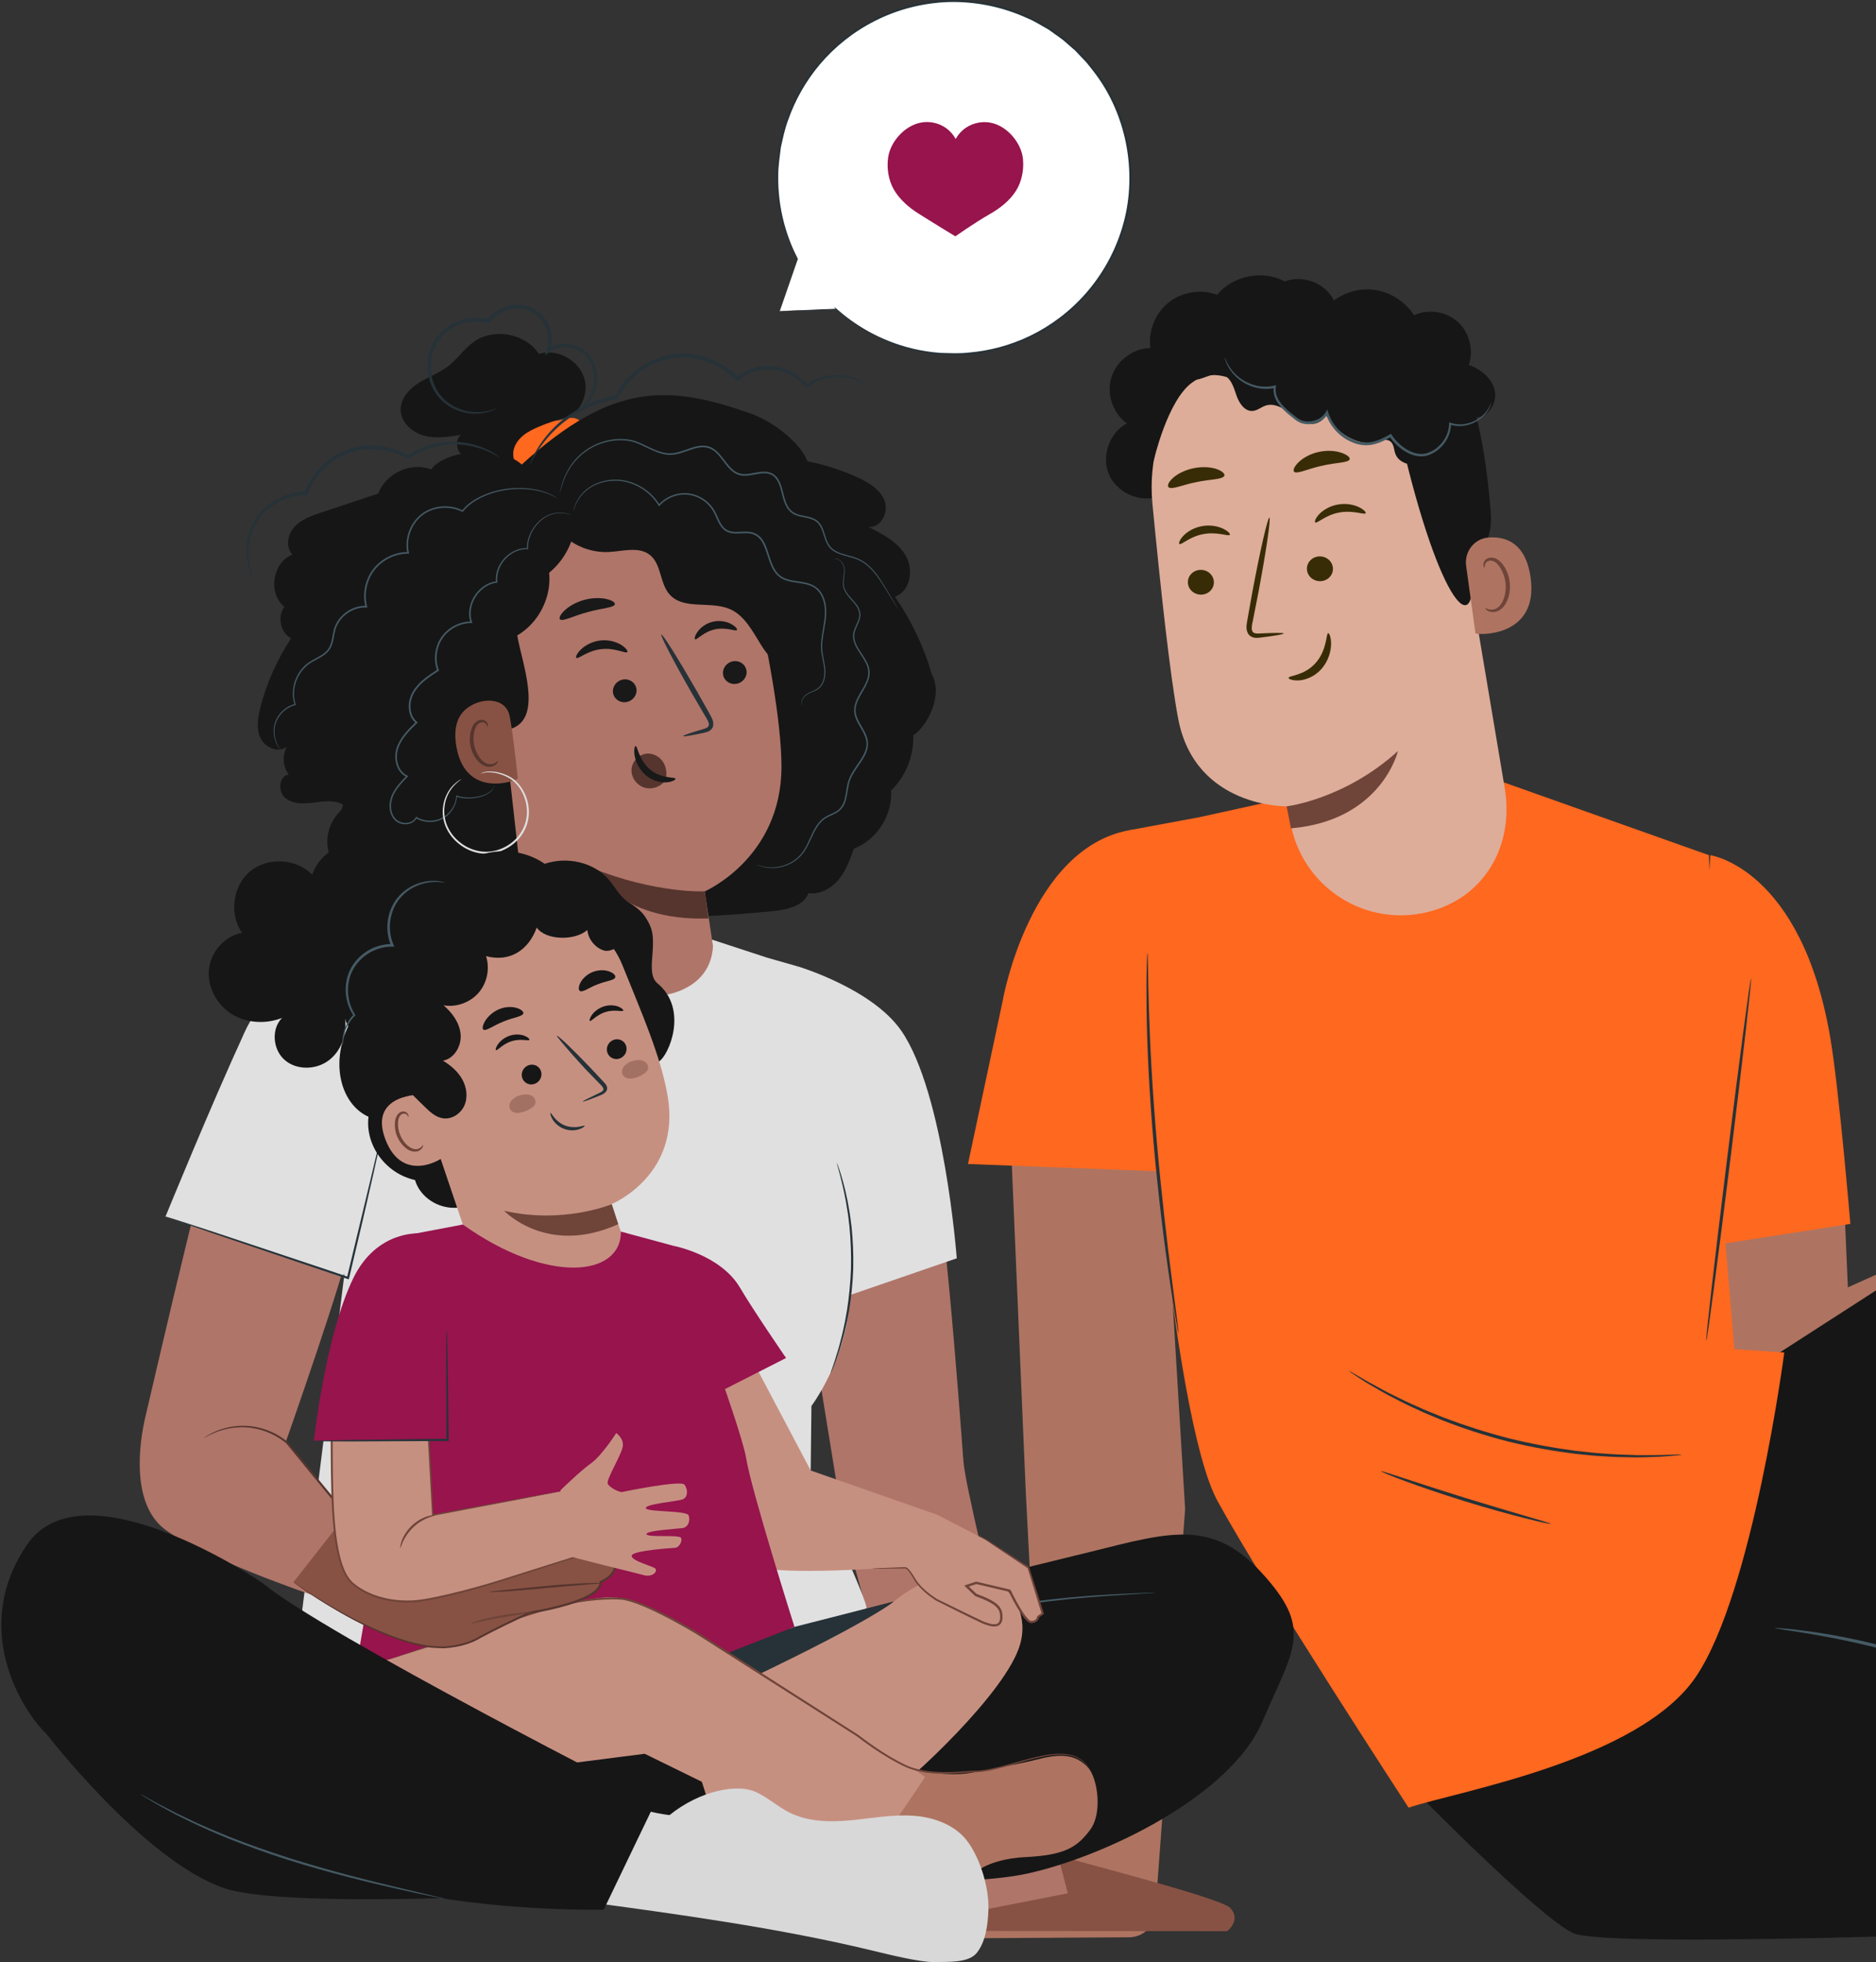 <svg width="285" height="298" viewBox="0 0 285 298" fill="none" xmlns="http://www.w3.org/2000/svg">
<rect x="0" y="0" width="285" height="298" fill="#333333" stroke="none"/>
<path d="M118.461 47.249L121.148 39.347C118.928 35.088 117.825 30.188 118.195 25.05C119.256 10.279 132.094 -0.834 146.872 0.227C161.643 1.288 172.756 14.125 171.695 28.904C170.634 43.675 157.797 54.788 143.019 53.727C136.848 53.28 131.326 50.781 127.054 46.949V46.962L118.461 47.249Z" fill="white"/>
<path d="M118.46 47.248C118.46 47.248 118.635 47.248 119.005 47.248C119.382 47.241 119.926 47.227 120.638 47.206C122.104 47.165 124.261 47.109 127.06 47.032H127.179L127.116 46.927V46.913L127.005 47.004C129.56 49.308 133.434 51.898 138.669 53.168C139.968 53.489 141.35 53.712 142.788 53.824C144.226 53.873 145.727 53.971 147.263 53.796C150.327 53.545 153.559 52.742 156.659 51.241C159.758 49.755 162.718 47.569 165.196 44.749C167.674 41.936 169.657 38.481 170.808 34.62C171.981 30.774 172.219 26.523 171.5 22.348C170.774 18.181 169.063 14.048 166.327 10.572C165.985 10.139 165.65 9.692 165.294 9.267C164.91 8.869 164.533 8.464 164.149 8.066L163.576 7.472L162.955 6.928C162.543 6.572 162.131 6.209 161.72 5.853C161.294 5.511 160.84 5.218 160.4 4.897C159.953 4.589 159.535 4.247 159.053 3.996C158.111 3.466 157.21 2.886 156.212 2.488C152.338 0.708 148.142 -0.102 144.1 0.01C140.059 0.15 136.191 1.204 132.827 2.907C129.462 4.61 126.6 6.949 124.373 9.581C122.139 12.219 120.547 15.151 119.528 18.062C118.984 19.514 118.691 20.987 118.39 22.397C118.223 23.835 118.007 25.217 118.014 26.558C117.944 31.947 119.479 36.338 121.078 39.367V39.311C120.212 41.894 119.556 43.877 119.103 45.224C118.886 45.88 118.719 46.383 118.607 46.732C118.495 47.067 118.446 47.234 118.446 47.234C118.446 47.234 118.516 47.053 118.635 46.711C118.76 46.362 118.935 45.859 119.165 45.196C119.626 43.863 120.31 41.901 121.197 39.353V39.325V39.297C119.633 36.268 118.132 31.898 118.23 26.558C118.23 25.224 118.453 23.856 118.621 22.432C118.928 21.029 119.221 19.577 119.766 18.139C120.785 15.256 122.369 12.359 124.582 9.748C126.788 7.144 129.629 4.834 132.959 3.158C136.282 1.476 140.107 0.443 144.107 0.31C148.1 0.206 152.247 1.008 156.072 2.768C157.056 3.158 157.95 3.738 158.878 4.254C159.353 4.499 159.765 4.841 160.212 5.148C160.645 5.462 161.098 5.755 161.517 6.097C161.922 6.453 162.334 6.802 162.739 7.158L163.353 7.696L163.912 8.289C164.288 8.68 164.665 9.078 165.042 9.476C165.391 9.895 165.719 10.335 166.062 10.76C168.763 14.195 170.452 18.272 171.171 22.397C171.883 26.523 171.653 30.725 170.494 34.53C169.363 38.341 167.402 41.762 164.959 44.547C162.515 47.339 159.583 49.503 156.519 50.99C153.454 52.477 150.257 53.287 147.221 53.545C145.699 53.727 144.219 53.629 142.788 53.594C141.364 53.482 139.996 53.266 138.704 52.959C133.504 51.723 129.65 49.175 127.088 46.899L126.711 46.564L126.984 46.983V46.997L127.047 46.892C124.261 47.004 122.125 47.088 120.673 47.151C119.954 47.179 119.403 47.206 119.019 47.221C118.649 47.234 118.446 47.248 118.446 47.248H118.46Z" fill="#263238"/>
<path d="M155.423 24.241C155.304 22.942 154.711 21.721 153.866 20.729C153.042 19.759 151.946 18.984 150.711 18.684C149.398 18.363 147.953 18.614 146.815 19.354C146.138 19.794 145.58 20.401 145.189 21.106C144.833 20.464 144.344 19.906 143.751 19.473C142.655 18.677 141.224 18.363 139.891 18.621C138.641 18.866 137.51 19.584 136.645 20.513C135.758 21.462 135.102 22.656 134.92 23.948C134.697 25.56 134.969 27.34 135.772 28.757C136.624 30.251 138.027 31.48 139.479 32.401C141.922 33.951 145.14 35.898 145.14 35.898C145.14 35.898 147.946 33.902 150.459 32.464C151.953 31.612 153.412 30.453 154.334 29.002C155.206 27.626 155.562 25.86 155.416 24.241H155.423Z" fill="#97144D"/>
<path d="M279.966 178.182C280.099 180.904 280.727 195.529 280.727 195.529L316.601 179.417L321.431 193.63C321.431 193.63 263.024 251.353 259.631 220.631C259.512 219.577 256.72 185.086 256.72 185.086L279.966 178.182Z" fill="#AE7461"/>
<path d="M257.948 213.448C257.948 213.448 321.703 172.185 332.202 165.959C340.607 160.974 351.72 162.308 359.071 168.877C381.486 188.904 439.76 255.842 439.76 255.842L411.656 279.486L343.469 211.968L286.716 256.435L253.865 230.823L257.955 213.448H257.948Z" fill="#161616"/>
<path d="M414.623 264.938C414.623 264.938 423.014 290.92 422.664 291.506C420.961 294.368 325.033 292.77 325.033 292.77C325.033 292.77 244.35 296.232 238.947 293.593C233.544 290.948 215.513 272.533 215.513 272.533L262.241 227.389L281.641 248.268L307.895 256.254L414.616 264.938H414.623Z" fill="#161616"/>
<path d="M269.613 247.277C269.613 247.277 270.109 247.403 271.002 247.535C271.903 247.661 273.201 247.863 274.8 248.129C278.004 248.659 282.409 249.525 287.183 250.816C291.965 252.115 296.202 253.588 299.232 254.753C300.747 255.333 301.968 255.814 302.813 256.157C303.658 256.499 304.132 256.666 304.146 256.638C304.16 256.61 303.714 256.373 302.89 255.982C302.073 255.584 300.865 255.047 299.365 254.425C296.356 253.176 292.119 251.64 287.316 250.335C282.513 249.036 278.08 248.219 274.855 247.78C273.243 247.556 271.931 247.41 271.023 247.34C270.116 247.263 269.613 247.242 269.606 247.277H269.613Z" fill="#455A64"/>
<path d="M163.039 166.112L153.517 172.332L155.835 226.593L158.928 286.327L129.371 292.323C129.371 292.323 127.933 294.278 130.844 294.494L171.549 294.243C173.734 294.229 175.5 292.47 175.521 290.285L180.044 229.204L176.561 171.571L163.039 166.126V166.112Z" fill="#AE7461"/>
<path d="M259.833 129.89C259.833 129.89 273.697 131.844 278.067 157.687C279.407 165.624 281.103 185.889 281.103 185.889L256.196 189.77L259.833 129.89Z" fill="#FF681F"/>
<path d="M227.73 118.574L259.617 129.889L261.048 176.004L263.485 204.918L271.066 205.42C271.066 205.42 266.319 241.755 257.684 254.613C249.049 267.472 221.035 272.142 213.992 274.557C213.992 274.557 192.177 241.113 185.001 228.052C177.825 214.998 173.587 152.807 173.587 152.807L171.654 126.078L182.223 124.116L201.224 119.942L227.73 118.574Z" fill="#FF681F"/>
<path d="M152.366 151.795C152.366 151.795 156.492 128.766 171.654 126.078C178.222 124.912 177.943 177.972 177.943 177.972L147.054 176.793L152.373 151.795H152.366Z" fill="#FF681F"/>
<path d="M204.896 208.206C204.896 208.206 205.035 208.332 205.328 208.534C205.67 208.758 206.096 209.037 206.62 209.386C207.178 209.756 207.876 210.196 208.714 210.663C209.545 211.138 210.473 211.703 211.555 212.241C212.623 212.799 213.796 213.407 215.087 213.979C216.365 214.6 217.768 215.159 219.241 215.766C222.208 216.918 225.537 218.028 229.098 218.935C232.665 219.822 236.127 220.415 239.282 220.806C240.867 220.967 242.368 221.141 243.785 221.197C245.195 221.302 246.514 221.323 247.722 221.337C248.923 221.379 250.012 221.316 250.968 221.295C251.924 221.281 252.748 221.218 253.418 221.162C254.04 221.106 254.556 221.064 254.961 221.023C255.31 220.988 255.498 220.96 255.498 220.939C255.498 220.925 255.31 220.918 254.954 220.918C254.549 220.932 254.033 220.946 253.411 220.96C252.741 220.988 251.924 221.023 250.968 221.009C250.019 221.009 248.93 221.044 247.736 220.981C246.535 220.946 245.223 220.904 243.82 220.785C242.41 220.708 240.916 220.52 239.345 220.352C236.204 219.941 232.769 219.333 229.223 218.454C225.684 217.546 222.375 216.457 219.408 215.34C217.942 214.747 216.532 214.202 215.262 213.609C213.97 213.051 212.791 212.471 211.723 211.934C210.641 211.424 209.698 210.88 208.861 210.426C208.016 209.986 207.304 209.567 206.731 209.225C206.187 208.911 205.747 208.66 205.391 208.457C205.084 208.283 204.916 208.206 204.902 208.22L204.896 208.206Z" fill="#263238"/>
<path d="M209.782 223.458C209.782 223.458 210.117 223.647 210.745 223.912C211.38 224.17 212.302 224.533 213.454 224.952C215.75 225.804 218.948 226.907 222.515 228.01C226.082 229.112 229.349 230.013 231.722 230.606C232.909 230.906 233.872 231.13 234.542 231.276C235.212 231.423 235.589 231.486 235.596 231.451C235.603 231.416 235.247 231.29 234.591 231.088C233.83 230.865 232.902 230.592 231.813 230.264C229.467 229.58 226.221 228.631 222.661 227.528C219.101 226.425 215.89 225.378 213.565 224.61C212.483 224.261 211.562 223.961 210.808 223.716C210.152 223.514 209.789 223.416 209.775 223.444L209.782 223.458Z" fill="#263238"/>
<path d="M266.018 148.626C265.885 148.612 264.245 160.918 262.367 176.115C260.489 191.319 259.072 203.647 259.212 203.668C259.344 203.682 260.978 191.382 262.863 176.178C264.74 160.981 266.157 148.646 266.018 148.632V148.626Z" fill="#263238"/>
<path d="M174.32 144.71C174.32 144.71 174.285 144.912 174.264 145.296C174.25 145.736 174.229 146.295 174.208 146.986C174.166 148.459 174.152 150.581 174.187 153.212C174.243 158.469 174.564 165.736 175.262 173.729C175.967 181.721 176.882 188.933 177.643 194.133C178.02 196.737 178.348 198.838 178.599 200.283C178.718 200.967 178.822 201.519 178.899 201.952C178.976 202.328 179.018 202.531 179.039 202.524C179.053 202.524 179.039 202.315 179.004 201.931C178.948 201.491 178.885 200.939 178.801 200.248C178.606 198.726 178.334 196.632 177.999 194.077C177.329 188.87 176.47 181.659 175.765 173.673C175.067 165.687 174.69 158.441 174.543 153.191C174.466 150.567 174.418 148.445 174.404 146.972C174.39 146.281 174.376 145.722 174.369 145.282C174.355 144.898 174.341 144.689 174.32 144.689V144.71Z" fill="#263238"/>
<path d="M175.787 75.489C172.931 76.334 169.567 74.728 168.436 71.971C167.305 69.22 168.568 65.709 171.193 64.306C169.057 62.77 168.059 59.81 168.848 57.297C169.63 54.784 172.129 52.906 174.76 52.858C174.411 50.282 175.507 47.559 177.539 45.94C179.57 44.32 182.467 43.859 184.903 44.774C187.298 41.849 191.842 40.949 195.172 42.743C197.573 41.842 200.519 42.687 202.083 44.725C203.646 46.763 203.702 49.821 202.215 51.915" fill="#161616"/>
<path d="M197.517 48.418L196.204 48.656C182.983 51.008 173.789 63.12 175.074 76.488C176.267 88.92 177.747 102.637 178.997 109.199C181.594 122.784 195.583 122.476 195.583 122.476L196.072 125.101C197.796 134.385 206.752 140.501 216.022 138.713C224.986 136.989 230.005 129.038 228.65 120.012L220.874 73.758C219.576 59.406 211.827 46.729 197.517 48.425V48.418Z" fill="#DDAD99"/>
<path d="M195.464 122.47C195.464 122.47 204.253 121.443 212.372 114.072C212.372 114.072 209.921 124.62 196.121 125.813L195.464 122.47Z" fill="#6F4439"/>
<path d="M180.477 88.676C180.624 89.709 181.622 90.435 182.704 90.302C183.786 90.17 184.54 89.228 184.393 88.194C184.247 87.161 183.248 86.435 182.173 86.568C181.091 86.701 180.33 87.65 180.477 88.676Z" fill="#382C06"/>
<path d="M179.179 82.624C179.465 82.833 180.743 81.479 182.837 81.116C184.924 80.718 186.649 81.521 186.83 81.228C186.921 81.095 186.593 80.683 185.839 80.313C185.092 79.943 183.891 79.671 182.586 79.915C181.287 80.153 180.275 80.83 179.731 81.43C179.172 82.038 179.04 82.533 179.179 82.631V82.624Z" fill="#382C06"/>
<path d="M198.564 86.631C198.711 87.664 199.709 88.39 200.791 88.257C201.873 88.124 202.627 87.182 202.48 86.149C202.334 85.116 201.335 84.39 200.26 84.522C199.178 84.655 198.417 85.605 198.564 86.631Z" fill="#382C06"/>
<path d="M199.814 79.349C200.1 79.559 201.377 78.205 203.472 77.842C205.559 77.444 207.283 78.246 207.464 77.953C207.555 77.821 207.234 77.409 206.473 77.039C205.726 76.669 204.526 76.397 203.22 76.634C201.922 76.871 200.91 77.548 200.365 78.149C199.814 78.756 199.674 79.252 199.814 79.349Z" fill="#382C06"/>
<path d="M194.99 96.215C194.976 96.097 193.636 96.104 191.486 96.208C190.942 96.25 190.418 96.229 190.264 95.887C190.069 95.524 190.188 94.91 190.341 94.24C190.613 92.858 190.9 91.413 191.193 89.891C192.359 83.706 193.092 78.666 192.847 78.617C192.596 78.575 191.451 83.545 190.292 89.73C190.02 91.252 189.755 92.704 189.511 94.093C189.42 94.735 189.189 95.489 189.608 96.236C189.825 96.613 190.264 96.83 190.627 96.865C190.99 96.906 191.291 96.865 191.556 96.83C193.699 96.564 195.011 96.341 195.004 96.222L194.99 96.215Z" fill="#382C06"/>
<path d="M196.568 71.622C196.938 72.103 198.627 71.21 200.826 70.742C203.011 70.225 204.945 70.309 205.049 69.723C205.091 69.444 204.61 69.039 203.744 68.753C202.878 68.466 201.622 68.355 200.31 68.648C198.997 68.941 197.929 69.576 197.287 70.198C196.645 70.819 196.407 71.384 196.575 71.615L196.568 71.622Z" fill="#382C06"/>
<path d="M177.545 74.016C178.069 74.414 179.709 73.612 181.783 73.221C183.842 72.767 185.671 72.858 185.992 72.285C186.125 72.013 185.762 71.587 184.917 71.273C184.079 70.959 182.746 70.819 181.329 71.113C179.912 71.406 178.746 72.055 178.111 72.669C177.461 73.291 177.308 73.821 177.545 74.016Z" fill="#382C06"/>
<path d="M175.263 70.002C175.263 70.002 177.336 60.837 181.092 58.114C185.636 54.819 188.756 59.901 193.259 57.73C197.768 55.559 202.103 52.404 207.604 55.203C213.622 58.268 211.639 61.528 213.042 67.51C218.731 91.761 224.442 97.89 223.66 86.128C223.576 84.836 226.906 83.21 226.473 77.779C225.914 70.735 224.679 62.282 222.264 57.64C220.225 53.73 217.349 51.287 212.553 48.886C204.979 45.095 195.779 46.624 189.657 48.362C183.535 50.1 172.791 59.42 175.263 69.989V70.002Z" fill="#161616"/>
<path d="M222.731 85.918C222.445 83.803 223.96 81.821 226.089 81.646C228.672 81.437 231.75 82.372 232.518 87.65C233.879 97.011 224.197 96.445 224.148 96.18C224.113 95.999 223.269 89.842 222.731 85.918Z" fill="#AE7461"/>
<path d="M225.67 92.369C225.705 92.334 225.852 92.459 226.145 92.543C226.431 92.627 226.906 92.648 227.367 92.389C228.302 91.88 228.909 90.191 228.707 88.501C228.609 87.65 228.309 86.861 227.911 86.233C227.527 85.59 227.011 85.178 226.501 85.157C225.991 85.116 225.677 85.465 225.6 85.744C225.51 86.023 225.6 86.205 225.552 86.226C225.531 86.254 225.328 86.1 225.349 85.702C225.363 85.513 225.44 85.276 225.635 85.06C225.831 84.843 226.152 84.704 226.501 84.69C227.227 84.634 227.974 85.206 228.414 85.891C228.895 86.575 229.244 87.454 229.356 88.418C229.572 90.309 228.86 92.215 227.562 92.808C226.927 93.074 226.347 92.955 226.033 92.78C225.712 92.592 225.628 92.389 225.663 92.369H225.67Z" fill="#6F4439"/>
<path d="M219.339 67.922C218.278 68.962 217.154 70.044 215.723 70.442C214.292 70.847 212.477 70.302 211.974 68.906C211.751 68.278 211.772 67.496 211.255 67.07C210.641 66.561 209.734 66.917 208.973 67.14C206.32 67.908 202.62 65.486 201.468 62.973C200.966 64.132 199.507 64.711 198.341 64.222C197.175 63.734 196.729 63.419 195.744 62.631C194.76 61.842 193.462 61.207 192.268 61.605C191.598 61.828 191.025 62.351 190.32 62.414C189.078 62.526 188.226 61.2 187.828 60.02C187.43 58.84 187.032 57.451 185.881 56.976C184.813 56.536 183.633 57.109 182.537 57.479C181.441 57.842 179.94 57.842 179.458 56.788C179.207 56.236 179.347 55.587 179.577 55.029C180.617 52.488 183.598 50.91 186.285 51.483C186.648 48.243 189.099 45.34 192.226 44.432C195.353 43.525 198.976 44.676 201.015 47.224C202.662 45.088 205.392 43.832 208.086 43.957C210.781 44.09 213.37 45.598 214.809 47.88C216.966 46.882 219.702 47.294 221.468 48.893C223.234 50.484 223.918 53.172 223.143 55.42C224.986 56.076 226.718 57.486 227.095 59.406C227.471 61.325 225.936 63.58 223.988 63.406C225.007 64.774 224.756 66.917 223.458 68.013C222.152 69.109 219.995 68.99 218.829 67.748" fill="#161616"/>
<path d="M186.068 54.331C186.068 54.331 186.068 54.394 186.103 54.498C186.138 54.61 186.173 54.778 186.25 54.987C186.41 55.399 186.697 56.006 187.248 56.662C187.793 57.304 188.595 58.017 189.705 58.498C190.794 58.987 192.218 59.259 193.712 58.903L193.517 58.722C193.37 59.566 193.621 60.509 194.159 61.256C194.683 62.023 195.409 62.652 196.162 63.259C196.546 63.545 196.895 63.901 197.391 64.139C197.873 64.369 198.424 64.453 198.962 64.425C200.037 64.369 201.161 63.838 201.768 62.819L201.405 62.784C201.97 64.592 203.353 66.254 205.223 67.084C206.222 67.566 207.387 67.762 208.455 67.538C209.53 67.336 210.473 66.84 211.352 66.338L211.087 66.275C211.792 67.343 212.735 68.194 213.803 68.753C214.85 69.318 216.148 69.528 217.202 69.06C219.317 68.201 220.448 66.114 220.434 64.341L220.239 64.474C221.433 64.871 222.612 64.725 223.52 64.376C224.441 64.034 225.111 63.482 225.572 62.987C226.033 62.477 226.27 61.995 226.41 61.667C226.528 61.332 226.57 61.144 226.563 61.144C226.507 61.116 226.382 61.905 225.46 62.882C225 63.35 224.336 63.859 223.443 64.166C222.57 64.481 221.446 64.599 220.337 64.208L220.148 64.139V64.341C220.134 65.995 219.038 67.95 217.07 68.725C216.113 69.137 214.968 68.948 213.977 68.411C212.986 67.88 212.078 67.056 211.422 66.051L211.317 65.891L211.15 65.981C210.291 66.47 209.377 66.938 208.379 67.126C207.387 67.322 206.34 67.154 205.391 66.694C203.618 65.905 202.326 64.348 201.782 62.638L201.642 62.205L201.412 62.596C200.902 63.468 199.897 63.964 198.934 64.013C198.452 64.041 197.963 63.964 197.545 63.769C197.133 63.58 196.77 63.231 196.386 62.945C195.632 62.352 194.934 61.744 194.438 61.032C193.922 60.334 193.705 59.51 193.824 58.742L193.859 58.505L193.628 58.561C192.225 58.91 190.857 58.68 189.803 58.226C188.721 57.786 187.932 57.116 187.381 56.509C186.285 55.252 186.131 54.261 186.068 54.296V54.331Z" fill="#455A64"/>
<path d="M195.765 102.951C195.758 102.595 198.131 102.665 199.876 100.689C201.629 98.714 201.447 96.173 201.775 96.166C201.922 96.138 202.222 96.745 202.215 97.813C202.215 98.861 201.831 100.382 200.763 101.597C199.688 102.805 198.292 103.293 197.315 103.342C196.316 103.398 195.737 103.119 195.758 102.958L195.765 102.951Z" fill="#382C06"/>
<path d="M160.931 281.845C161.078 282.09 185.454 288.184 186.92 289.803C188.596 291.667 186.439 293.314 186.439 293.314L142.823 293.28L143.563 283.479L160.931 281.845Z" fill="#875244"/>
<path d="M124.611 149.917C124.611 149.917 136.604 156.249 140.338 167.977C143.124 176.723 145.825 214.943 146.363 221.944C146.9 228.939 162.216 287.563 162.216 287.563L144.513 291.025L128.199 232.052L122.538 197.219L124.611 149.917Z" fill="#AF7569"/>
<path d="M121.679 199.264L145.35 191.117C145.35 191.117 143.459 165.959 136.904 156.528C132.436 150.099 121.127 146.755 121.127 146.755L121.679 199.264Z" fill="#E0E0E0"/>
<path d="M83.487 134.629C82.852 134.629 51.865 145.219 51.865 145.219L52.27 193.951L45.352 249.022L63.774 263.912C63.774 263.912 130.97 244.84 131.605 244.338C132.241 243.842 123.159 224.75 123.152 224.115C123.152 223.48 123.27 213.546 123.27 213.546C123.27 213.546 126.824 208.897 128.45 201.895C130.084 194.887 128.29 183.704 128.29 183.704L121.12 146.762L116.541 145.456L83.474 134.636L83.487 134.629Z" fill="#E0E0E0"/>
<path d="M127.158 176.674C127.158 176.674 127.214 176.779 127.284 176.982C127.368 177.226 127.465 177.519 127.591 177.882C127.724 178.273 127.877 178.755 128.024 179.32C128.17 179.886 128.366 180.528 128.512 181.247C128.673 181.966 128.847 182.755 128.98 183.613C129.141 184.465 129.245 185.386 129.371 186.357C129.566 188.297 129.678 190.447 129.622 192.702C129.546 194.957 129.308 197.093 128.994 199.02C128.813 199.976 128.659 200.89 128.443 201.735C128.261 202.587 128.038 203.362 127.828 204.074C127.64 204.786 127.409 205.414 127.228 205.972C127.046 206.531 126.865 206.999 126.711 207.382C126.565 207.738 126.446 208.025 126.348 208.262C126.265 208.464 126.216 208.562 126.202 208.562C126.188 208.562 126.223 208.451 126.286 208.241C126.369 207.997 126.467 207.704 126.586 207.341C126.725 206.957 126.886 206.475 127.046 205.917C127.214 205.358 127.43 204.73 127.598 204.011C127.786 203.299 127.996 202.524 128.163 201.679C128.366 200.842 128.512 199.927 128.68 198.971C128.973 197.051 129.203 194.929 129.28 192.688C129.336 190.447 129.238 188.318 129.057 186.385C128.945 185.421 128.854 184.507 128.701 183.655C128.582 182.803 128.422 182.015 128.275 181.296C128.142 180.57 127.968 179.934 127.835 179.362C127.71 178.79 127.57 178.308 127.458 177.91C127.361 177.54 127.277 177.24 127.214 176.996C127.158 176.786 127.137 176.674 127.151 176.667L127.158 176.674Z" fill="#263238"/>
<path d="M50.56 146.022C50.56 146.022 40.536 147.782 36.724 157.855C32.906 167.928 23.203 210.573 22.121 215.047C21.046 219.515 19.992 228.408 25.011 232.255C30.56 236.506 47.405 242.251 47.405 242.251L53.603 231.319L43.454 218.901C43.454 218.901 52.64 192.849 53.157 188.66C53.68 184.472 50.56 146.022 50.56 146.022Z" fill="#AF7569"/>
<path d="M74.217 231.298C74.217 231.298 74.091 231.284 73.854 231.243C73.589 231.187 73.24 231.11 72.807 231.019C71.864 230.81 70.545 230.51 68.897 230.14H68.933C65.205 230.468 59.795 230.942 53.617 231.48H53.533L53.477 231.424C52.612 230.377 51.718 229.281 50.797 228.164C48.123 224.897 45.603 221.819 43.432 219.159L43.453 219.18C41.924 217.93 40.186 217.225 38.601 216.939C37.01 216.653 35.572 216.779 34.441 217.03C33.303 217.281 32.451 217.658 31.886 217.937C31.328 218.224 31.041 218.405 31.027 218.384C31.027 218.384 31.09 218.328 31.223 218.231C31.355 218.133 31.565 218.007 31.837 217.854C32.389 217.546 33.24 217.142 34.392 216.855C35.537 216.576 37.003 216.423 38.636 216.695C40.263 216.96 42.05 217.665 43.627 218.943H43.641L43.648 218.963C45.833 221.616 48.36 224.688 51.048 227.941C51.962 229.058 52.863 230.154 53.721 231.208L53.582 231.152C59.767 230.663 65.177 230.23 68.904 229.93H68.918H68.933C70.573 230.342 71.878 230.67 72.821 230.9C73.246 231.012 73.589 231.103 73.854 231.173C74.084 231.236 74.21 231.277 74.203 231.284L74.217 231.298Z" fill="#56352E"/>
<path d="M25.143 184.779L51.942 193.951L57.582 186.014L52.856 145.198C52.856 145.198 41.925 146.455 37.15 156.807C32.138 167.662 25.143 184.779 25.143 184.779Z" fill="#E0E0E0"/>
<path d="M25.143 184.779C25.143 184.779 25.325 184.814 25.66 184.918C26.023 185.03 26.504 185.184 27.112 185.372C28.396 185.791 30.204 186.384 32.431 187.103C36.94 188.604 43.111 190.663 49.938 192.939C50.958 193.281 51.97 193.623 52.919 193.944L52.71 194.063C54.218 187.78 55.551 182.217 56.521 178.182C57.485 174.175 58.029 171.739 58.029 171.739C58.029 171.739 58.029 171.781 58.029 171.85C58.022 171.927 58.015 172.046 57.994 172.193C57.945 172.486 57.868 172.925 57.757 173.484C57.533 174.601 57.184 176.22 56.738 178.231C55.837 182.252 54.539 187.843 53.031 194.14L52.989 194.314L52.822 194.258C51.865 193.937 50.86 193.602 49.841 193.253C43.028 190.943 36.864 188.848 32.368 187.327C30.162 186.559 28.361 185.937 27.084 185.491C26.483 185.274 26.009 185.107 25.653 184.974C25.325 184.855 25.157 184.786 25.164 184.772L25.143 184.779Z" fill="#263238"/>
<path d="M88.877 57.885C88.276 54.89 84.793 52.837 81.875 53.759C79.809 50.632 75.027 49.745 71.976 51.923C70.524 52.956 69.519 54.506 68.109 55.602C66.755 56.649 65.1 57.228 63.648 58.136C62.196 59.043 60.877 60.481 60.87 62.192C60.87 64.097 62.559 65.661 64.395 66.164C66.231 66.666 68.179 66.352 70.057 66.031C69.289 66.596 69.24 67.818 69.763 68.621C70.287 69.424 71.209 69.877 72.137 70.129C75.201 70.966 78.706 69.905 80.786 67.497L84.011 64.391C87.055 64.118 89.477 60.879 88.877 57.885Z" fill="#161616"/>
<path d="M81.393 70.693C80.814 71.412 79.641 71.475 78.894 70.93C78.147 70.386 77.84 69.367 78.007 68.459C78.168 67.552 78.747 66.756 79.459 66.162C80.171 65.576 81.016 65.171 81.868 64.808C83.18 64.25 84.534 63.775 85.945 63.545C86.44 63.461 86.964 63.412 87.445 63.559C87.927 63.698 88.374 64.075 88.472 64.571C88.611 65.269 88.053 65.897 87.536 66.379C85.595 68.18 83.487 69.813 81.254 71.237" fill="#FF681F"/>
<path d="M79.278 70.568C75.508 67.21 67.229 68.655 65.512 71.308C62.454 70.107 58.587 71.873 57.477 74.959C54.587 75.922 51.704 76.879 48.814 77.842C47.334 78.331 45.791 78.868 44.737 80.013C43.683 81.158 43.341 83.119 44.43 84.236C41.394 85.381 40.661 90.163 43.216 92.159C42.085 93.639 42.594 96.076 44.228 96.969C42.092 100.166 40.507 103.726 39.558 107.454C39.16 109.011 38.895 110.735 39.607 112.173C40.319 113.611 42.406 114.442 43.6 113.367C42.846 114.672 42.95 116.431 43.865 117.632C42.371 117.827 42.169 120.194 43.313 121.178C44.458 122.162 46.148 122.099 47.641 121.904C49.135 121.709 50.755 121.457 52.081 122.183C52.074 122.637 51.928 122.951 51.69 123.188C49.338 125.555 48.989 129.241 51.202 131.74C51.404 131.97 51.599 132.187 51.767 132.375C52.765 133.52 55.041 134.42 56.451 134.972C60.032 136.382 62.015 135.83 65.861 135.977C65.086 138.532 71.808 143.286 78.287 137.227C92.737 139.509 103.012 139.872 117.56 138.364C119.633 138.148 122.097 137.604 122.823 135.649C124.555 135.914 126.286 134.944 127.403 133.59C128.52 132.242 129.127 130.553 129.72 128.906C133.211 127.558 135.612 123.803 135.368 120.068C137.601 117.911 138.858 114.777 138.739 111.67C140.945 110.288 143.291 105.506 141.56 102.421C140.352 98.219 138.446 94.219 135.947 90.63C138.272 89.863 138.83 86.561 137.615 84.432C136.401 82.31 134.083 81.102 131.891 80.013C133.72 80.299 135.033 77.898 134.418 76.153C133.804 74.407 132.066 73.339 130.383 72.564C127.926 71.42 125.322 70.575 122.663 70.058C121.483 67.015 117.106 63.874 114.021 62.798C101.602 58.457 93.162 57.919 79.257 70.561" fill="#161616"/>
<path d="M77.882 83.831L97.874 74.61C105.832 72.467 112.806 81.576 114.614 89.618C116.618 98.553 118.719 109.541 118.719 116.452C118.719 130.336 107.061 135.39 107.061 135.39C107.061 135.377 108.318 143.67 108.318 143.67C107.996 150.19 101.225 151.069 101.225 151.069C82.677 153.589 80.255 143.237 80.255 143.237L74.51 91.775C74.07 89.311 75.466 84.487 77.889 83.831H77.882Z" fill="#AF7569"/>
<path d="M103.802 111.796C103.774 111.691 104.905 111.307 106.747 110.763C107.215 110.637 107.655 110.47 107.683 110.134C107.739 109.771 107.459 109.29 107.138 108.773C106.503 107.691 105.847 106.553 105.149 105.367C102.364 100.508 100.269 96.473 100.465 96.369C100.66 96.257 103.076 100.11 105.861 104.969C106.538 106.169 107.18 107.314 107.795 108.41C108.06 108.927 108.472 109.492 108.339 110.246C108.269 110.623 107.955 110.937 107.662 111.07C107.369 111.21 107.103 111.258 106.866 111.314C104.988 111.719 103.816 111.915 103.788 111.81L103.802 111.796Z" fill="#263238"/>
<path d="M107.054 135.384C107.054 135.384 99.599 135.747 89.707 131.761C89.707 131.761 93.84 139.998 107.64 139.495L107.054 135.384Z" fill="#56352E"/>
<path d="M93.414 91.768C93.31 92.306 91.404 92.361 89.254 92.976C87.09 93.548 85.421 94.47 85.058 94.058C84.891 93.862 85.128 93.332 85.763 92.724C86.392 92.117 87.453 91.475 88.744 91.119C90.036 90.763 91.278 90.784 92.123 90.979C92.981 91.175 93.449 91.51 93.407 91.761L93.414 91.768Z" fill="#191919"/>
<path d="M111.445 89.416C111.186 89.891 109.825 89.661 108.275 89.884C106.719 90.058 105.462 90.624 105.092 90.226C104.925 90.031 105.064 89.577 105.574 89.081C106.076 88.593 106.97 88.111 108.038 87.978C109.106 87.846 110.09 88.083 110.698 88.432C111.312 88.781 111.563 89.193 111.452 89.423L111.445 89.416Z" fill="#263238"/>
<path d="M121.476 95.461C121.106 93.346 120.185 91.252 118.551 89.855C117.651 89.094 116.569 88.557 115.752 87.705C113.993 85.87 113.888 83.049 112.96 80.676C111.759 77.618 108.995 75.231 105.804 74.484C103.145 73.863 100.269 74.316 97.721 73.318C95.843 72.578 94.307 71.098 92.388 70.477C88.653 69.255 84.737 71.552 81.609 73.933C81.246 76.676 83.194 78.784 85.072 80.815C86.95 82.847 89.749 83.985 92.513 83.838C94.656 83.726 97.086 82.959 98.754 84.306C100.506 85.723 100.22 88.606 101.721 90.288C103.864 92.697 107.955 91.224 110.907 92.522C113.183 93.527 114.37 95.978 115.703 98.086C117.029 100.194 119.152 102.302 121.609 101.904C121.727 99.754 121.853 97.583 121.483 95.468L121.476 95.461Z" fill="#161616"/>
<path d="M87.467 78.169C81.24 78.784 75.139 80.613 69.603 83.538C67.956 84.41 66.266 85.464 65.464 87.147C64.759 88.626 64.849 90.351 65.052 91.977C65.694 97.073 68.458 103.083 70.936 107.572L77.743 110.658C82.517 108.94 79.299 100.724 78.58 96.508C81.833 94.616 83.809 90.735 83.425 86.993C86.022 84.878 87.564 81.52 87.467 78.169Z" fill="#161616"/>
<path d="M77.442 108.843C76.918 105.946 73.267 105.793 70.936 107.58C69.651 108.564 68.807 110.309 69.33 113.388C70.747 121.59 78.691 118.477 78.663 118.239C78.65 118.093 78.056 112.229 77.442 108.843Z" fill="#875244"/>
<path d="M75.627 115.566C75.586 115.545 75.502 115.691 75.278 115.845C75.062 115.991 74.671 116.138 74.21 116.054C73.289 115.887 72.319 114.637 72.025 113.164C71.879 112.424 71.907 111.684 72.074 111.049C72.221 110.407 72.535 109.918 72.961 109.765C73.38 109.59 73.729 109.8 73.875 110.009C74.022 110.218 74.001 110.393 74.05 110.4C74.078 110.414 74.203 110.232 74.078 109.904C74.015 109.751 73.889 109.569 73.666 109.444C73.442 109.318 73.135 109.283 72.842 109.374C72.214 109.527 71.746 110.204 71.572 110.902C71.355 111.608 71.299 112.438 71.467 113.276C71.802 114.923 72.919 116.319 74.162 116.459C74.762 116.508 75.216 116.257 75.432 116.019C75.648 115.775 75.662 115.58 75.635 115.573L75.627 115.566Z" fill="#56352E"/>
<path d="M75.103 119.139C75.103 119.139 75.103 119.174 75.09 119.251C75.069 119.321 75.09 119.447 75.013 119.579C74.929 119.865 74.643 120.242 74.154 120.543C73.665 120.85 72.981 121.087 72.158 121.199C71.746 121.262 71.299 121.283 70.824 121.262C70.35 121.241 69.84 121.178 69.331 120.989L69.421 120.927C69.372 122.071 68.765 123.37 67.578 124.173C66.406 124.975 64.632 125.129 63.181 124.277L63.32 124.235C63.118 124.633 62.748 124.94 62.322 125.08C61.896 125.234 61.421 125.234 60.975 125.122C60.528 125.01 60.095 124.752 59.802 124.368C59.502 123.991 59.313 123.537 59.229 123.056C59.062 122.092 59.299 121.066 59.816 120.201C60.318 119.321 61.03 118.574 61.749 117.834L61.784 118.023C61.044 117.694 60.5 116.996 60.249 116.215C59.997 115.433 59.976 114.567 60.207 113.75C60.444 112.941 60.884 112.194 61.414 111.524C61.945 110.853 62.559 110.246 63.181 109.646V109.834C62.503 109.297 62.14 108.41 62.099 107.531C62.05 106.651 62.28 105.744 62.755 104.969C63.662 103.496 65.121 102.567 66.461 101.695L66.413 101.841C65.763 100.082 66.078 98.072 67.138 96.641C68.2 95.203 69.924 94.386 71.599 94.393L71.487 94.546C70.992 93.102 71.369 91.545 72.144 90.4C72.919 89.241 74.14 88.431 75.439 88.285L75.348 88.403C75.173 86.889 75.871 85.493 76.814 84.592C77.756 83.671 79.006 83.189 80.157 83.245L80.074 83.335C80.011 82.526 80.22 81.786 80.5 81.144C80.786 80.501 81.156 79.936 81.582 79.482C82.405 78.554 83.431 78.093 84.269 77.939C84.374 77.918 84.479 77.898 84.576 77.884C84.674 77.877 84.779 77.877 84.87 77.87C85.058 77.87 85.24 77.849 85.4 77.87C85.721 77.925 86 77.925 86.217 78.002C86.419 78.065 86.58 78.114 86.698 78.149C86.803 78.184 86.859 78.205 86.859 78.205C86.859 78.205 86.803 78.198 86.691 78.17C86.573 78.142 86.412 78.1 86.203 78.044C85.993 77.974 85.714 77.981 85.393 77.933C85.233 77.912 85.058 77.939 84.87 77.939C84.779 77.939 84.681 77.939 84.583 77.953C84.486 77.974 84.388 77.995 84.283 78.016C83.466 78.177 82.475 78.638 81.679 79.559C81.267 79.999 80.911 80.557 80.639 81.192C80.374 81.821 80.171 82.554 80.241 83.308V83.405H80.157C79.055 83.356 77.861 83.824 76.953 84.725C76.053 85.604 75.397 86.951 75.564 88.383L75.578 88.487L75.474 88.501C74.245 88.641 73.079 89.416 72.339 90.533C71.599 91.629 71.25 93.123 71.718 94.477L71.774 94.63H71.606C70.008 94.63 68.353 95.419 67.348 96.787C66.343 98.148 66.036 100.082 66.664 101.758L66.699 101.855L66.615 101.911C65.275 102.777 63.851 103.691 62.985 105.101C62.538 105.827 62.322 106.686 62.371 107.517C62.406 108.34 62.748 109.15 63.362 109.639L63.474 109.729L63.369 109.827C62.14 111.014 60.912 112.257 60.451 113.813C60.235 114.581 60.249 115.405 60.486 116.131C60.716 116.864 61.219 117.499 61.889 117.799L62.043 117.869L61.924 117.988C61.205 118.728 60.507 119.461 60.018 120.305C59.523 121.136 59.299 122.106 59.453 123.014C59.592 123.907 60.193 124.724 61.037 124.912C61.847 125.136 62.81 124.864 63.16 124.138L63.208 124.04L63.299 124.096C64.674 124.912 66.378 124.773 67.508 124.012C68.653 123.251 69.254 122.002 69.309 120.899V120.801L69.4 120.836C69.889 121.024 70.385 121.087 70.852 121.115C71.32 121.143 71.76 121.122 72.165 121.066C72.974 120.961 73.651 120.745 74.133 120.452C74.615 120.159 74.908 119.81 74.999 119.537C75.103 119.265 75.103 119.112 75.118 119.112L75.103 119.139Z" fill="#455A64"/>
<path d="M42.637 113.869C42.637 113.869 42.483 113.729 42.267 113.408C42.057 113.087 41.778 112.563 41.645 111.823C41.513 111.097 41.534 110.12 42.029 109.157C42.511 108.207 43.467 107.272 44.808 106.916L44.752 107.021C44.34 105.785 44.382 104.256 45.038 102.86C45.359 102.162 45.834 101.499 46.462 100.961C47.083 100.41 47.872 100.068 48.598 99.642C48.961 99.426 49.317 99.181 49.61 98.874C49.904 98.567 50.113 98.19 50.245 97.771C50.525 96.941 50.532 95.991 50.902 95.084C51.635 93.304 53.554 91.942 55.649 92.019L55.523 92.173C55.041 90.316 55.411 88.159 56.633 86.518C57.91 84.808 59.99 83.831 62.001 83.845L61.882 83.998C61.366 81.604 62.455 79.112 64.312 77.876C66.175 76.634 68.57 76.627 70.301 77.541L70.168 77.569C70.922 76.627 71.893 75.964 72.856 75.482C73.826 75.007 74.797 74.658 75.739 74.463C77.617 74.03 79.32 74.065 80.674 74.239C82.035 74.428 83.069 74.784 83.718 75.119C84.06 75.259 84.276 75.44 84.444 75.531C84.604 75.629 84.681 75.691 84.681 75.691C84.667 75.712 84.346 75.489 83.69 75.182C83.034 74.868 82.008 74.54 80.653 74.365C79.306 74.212 77.624 74.191 75.774 74.637C74.845 74.833 73.889 75.182 72.94 75.656C71.997 76.138 71.055 76.787 70.329 77.702L70.273 77.772L70.196 77.73C68.528 76.864 66.217 76.878 64.437 78.072C62.664 79.251 61.617 81.66 62.12 83.942L62.155 84.096H62.001C60.067 84.082 58.057 85.031 56.835 86.672C55.656 88.25 55.3 90.337 55.767 92.117L55.809 92.278H55.642C53.666 92.187 51.823 93.492 51.125 95.174C50.776 96.019 50.762 96.962 50.469 97.841C50.329 98.281 50.092 98.7 49.778 99.028C49.464 99.356 49.094 99.607 48.717 99.831C47.97 100.263 47.202 100.591 46.602 101.122C46.001 101.639 45.534 102.274 45.219 102.951C44.577 104.298 44.528 105.778 44.919 106.979L44.947 107.063L44.863 107.083C43.579 107.412 42.637 108.312 42.162 109.227C41.666 110.155 41.638 111.104 41.75 111.816C41.869 112.542 42.127 113.066 42.322 113.394C42.525 113.722 42.657 113.876 42.651 113.883L42.637 113.869Z" fill="#455A64"/>
<path d="M121.882 107.16C121.882 107.16 121.686 106.958 121.77 106.483C121.819 106.26 121.945 105.995 122.175 105.743C122.398 105.485 122.747 105.29 123.138 105.115C123.522 104.933 123.983 104.766 124.367 104.431C124.751 104.096 125.03 103.586 125.149 103C125.274 102.413 125.26 101.764 125.149 101.087C125.044 100.41 124.855 99.698 124.765 98.923C124.569 97.359 125.058 95.691 125.26 93.918C125.358 93.031 125.337 92.096 125.065 91.189C124.8 90.295 124.213 89.436 123.306 89.038C122.405 88.62 121.351 88.578 120.297 88.382C119.774 88.285 119.229 88.138 118.74 87.859C118.245 87.587 117.847 87.147 117.547 86.672C116.946 85.702 116.695 84.578 116.311 83.517C116.123 82.986 115.899 82.463 115.564 82.016C115.236 81.562 114.761 81.241 114.224 81.088C113.484 80.899 112.695 81.032 111.906 81.032C111.508 81.032 111.104 81.004 110.72 80.871C110.336 80.745 109.98 80.508 109.721 80.201C109.184 79.594 108.933 78.854 108.618 78.191C108.318 77.513 107.899 76.92 107.369 76.445C106.322 75.482 104.905 75.007 103.578 75.133C102.252 75.252 101.03 75.887 100.214 76.801L100.116 76.913L100.039 76.787C98.762 74.658 96.612 73.444 94.657 73.109C93.666 72.941 92.716 72.997 91.872 73.185C91.027 73.367 90.28 73.681 89.673 74.072C88.451 74.861 87.83 75.866 87.509 76.564C87.341 76.913 87.251 77.199 87.188 77.388C87.16 77.478 87.132 77.548 87.111 77.604C87.09 77.653 87.083 77.674 87.083 77.674C87.083 77.674 87.083 77.646 87.097 77.597C87.111 77.534 87.132 77.465 87.153 77.374C87.202 77.178 87.285 76.892 87.446 76.536C87.746 75.824 88.361 74.784 89.596 73.967C90.21 73.562 90.964 73.234 91.83 73.039C92.689 72.843 93.666 72.773 94.678 72.941C96.688 73.269 98.894 74.498 100.221 76.683L100.046 76.669C100.891 75.705 102.161 75.042 103.55 74.917C104.94 74.777 106.426 75.28 107.529 76.278C108.081 76.773 108.535 77.409 108.835 78.1C109.156 78.777 109.414 79.503 109.903 80.047C110.378 80.62 111.145 80.815 111.906 80.787C112.667 80.787 113.477 80.648 114.294 80.85C114.887 81.018 115.418 81.388 115.767 81.869C116.13 82.351 116.36 82.895 116.548 83.44C116.932 84.515 117.184 85.632 117.756 86.546C118.042 87 118.398 87.405 118.859 87.656C119.313 87.915 119.822 88.054 120.339 88.152C121.365 88.347 122.44 88.382 123.403 88.829C123.878 89.052 124.304 89.38 124.611 89.792C124.925 90.197 125.135 90.658 125.281 91.133C125.561 92.075 125.574 93.045 125.477 93.946C125.253 95.747 124.772 97.387 124.946 98.902C125.023 99.656 125.205 100.368 125.309 101.059C125.421 101.743 125.435 102.42 125.295 103.028C125.163 103.635 124.869 104.173 124.458 104.522C124.046 104.871 123.578 105.031 123.187 105.206C122.796 105.373 122.461 105.555 122.238 105.799C122.014 106.036 121.882 106.281 121.826 106.497C121.721 106.937 121.91 107.16 121.882 107.16Z" fill="#455A64"/>
<path d="M136.464 92.55C136.464 92.55 136.429 92.501 136.359 92.403C136.289 92.291 136.199 92.152 136.08 91.963C135.829 91.565 135.48 90.993 135.026 90.267C134.565 89.534 134.035 88.612 133.316 87.621C132.597 86.644 131.64 85.548 130.216 84.969C129.504 84.682 128.708 84.529 127.892 84.27C127.487 84.138 127.075 83.977 126.691 83.74C126.307 83.503 125.965 83.16 125.728 82.756C125.239 81.946 125.12 80.976 124.701 80.124C124.492 79.705 124.199 79.321 123.78 79.084C123.368 78.84 122.879 78.721 122.384 78.623C121.888 78.518 121.365 78.435 120.862 78.232C120.352 78.044 119.906 77.653 119.599 77.192C118.991 76.243 118.852 75.112 118.53 74.065C118.37 73.541 118.161 73.025 117.811 72.613C117.469 72.194 116.946 71.95 116.401 71.901C115.291 71.796 114.168 72.306 112.932 72.257C112.318 72.222 111.71 71.978 111.25 71.594C110.782 71.21 110.412 70.749 110.063 70.288C109.714 69.827 109.379 69.367 108.995 68.969C108.618 68.564 108.171 68.229 107.662 68.068C106.628 67.726 105.539 68.096 104.548 68.445C103.55 68.801 102.51 69.178 101.442 69.073C100.388 68.983 99.445 68.55 98.573 68.138C97.693 67.726 96.862 67.272 95.99 67.063C94.231 66.651 92.499 66.93 91.069 67.461C89.624 67.999 88.493 68.864 87.648 69.744C86.803 70.63 86.294 71.573 85.91 72.341C85.575 73.136 85.351 73.772 85.254 74.211C85.198 74.421 85.149 74.588 85.114 74.714C85.079 74.826 85.065 74.882 85.058 74.882C85.058 74.882 85.058 74.819 85.086 74.707C85.114 74.581 85.149 74.414 85.198 74.197C85.281 73.744 85.491 73.101 85.812 72.299C86.189 71.517 86.685 70.56 87.536 69.646C88.381 68.745 89.526 67.852 90.992 67.293C92.444 66.742 94.21 66.442 96.025 66.861C96.932 67.077 97.777 67.531 98.65 67.936C99.522 68.347 100.444 68.759 101.442 68.836C102.447 68.934 103.445 68.571 104.45 68.215C104.96 68.04 105.477 67.852 106.028 67.754C106.58 67.65 107.173 67.65 107.724 67.831C108.283 68.005 108.765 68.376 109.162 68.794C109.56 69.213 109.902 69.681 110.251 70.135C110.6 70.588 110.963 71.035 111.396 71.398C111.836 71.754 112.367 71.971 112.939 72.005C114.084 72.061 115.208 71.552 116.415 71.649C117.016 71.705 117.602 71.984 117.986 72.452C118.377 72.906 118.586 73.464 118.754 73.995C119.082 75.07 119.222 76.18 119.787 77.059C120.073 77.492 120.464 77.834 120.939 78.016C121.407 78.211 121.916 78.295 122.419 78.4C122.921 78.504 123.431 78.623 123.885 78.895C124.345 79.154 124.673 79.586 124.89 80.033C125.316 80.934 125.434 81.897 125.895 82.658C126.335 83.44 127.159 83.845 127.94 84.096C128.736 84.354 129.539 84.508 130.272 84.808C131.745 85.422 132.708 86.553 133.42 87.544C134.132 88.557 134.649 89.485 135.103 90.225C135.535 90.965 135.877 91.537 136.115 91.942C136.22 92.131 136.31 92.277 136.373 92.396C136.429 92.501 136.457 92.55 136.457 92.556L136.464 92.55Z" fill="#455A64"/>
<path d="M126.698 84.906C126.698 84.906 126.747 84.885 126.845 84.864C126.943 84.857 127.103 84.837 127.299 84.913C127.676 85.046 128.143 85.528 128.29 86.281C128.36 86.665 128.311 87.084 128.255 87.538C128.199 87.985 128.122 88.48 128.206 88.99C128.29 89.5 128.583 89.988 128.96 90.449C129.337 90.91 129.798 91.349 130.196 91.908C130.601 92.445 130.852 93.22 130.635 93.967C130.454 94.7 130.007 95.349 129.84 96.089C129.665 96.836 129.909 97.632 130.321 98.337C130.726 99.056 131.271 99.733 131.683 100.536C131.892 100.934 132.046 101.381 132.101 101.848C132.15 102.316 132.087 102.798 131.941 103.251C131.641 104.159 131.089 104.948 130.635 105.785C130.182 106.609 129.833 107.559 130.063 108.501C130.279 109.443 130.915 110.253 131.375 111.175C131.606 111.635 131.801 112.131 131.857 112.654C131.906 113.178 131.815 113.709 131.641 114.183C131.278 115.147 130.656 115.928 130.126 116.724C129.588 117.513 129.114 118.323 128.946 119.223C128.751 120.117 128.695 121.038 128.381 121.89C128.22 122.316 127.99 122.721 127.662 123.028C127.334 123.342 126.936 123.544 126.559 123.726C126.175 123.9 125.798 124.054 125.463 124.263C125.135 124.48 124.834 124.731 124.583 125.024C124.081 125.611 123.739 126.288 123.431 126.944C123.124 127.6 122.838 128.249 122.503 128.836C121.847 130.022 120.849 130.846 119.864 131.279C118.887 131.726 117.945 131.865 117.198 131.844C116.444 131.823 115.871 131.684 115.494 131.551C115.124 131.412 114.943 131.314 114.943 131.314C114.95 131.258 115.697 131.733 117.198 131.747C117.938 131.747 118.852 131.6 119.808 131.153C120.765 130.72 121.714 129.918 122.349 128.752C122.67 128.173 122.95 127.53 123.257 126.867C123.564 126.204 123.906 125.513 124.43 124.892C124.695 124.584 125.002 124.312 125.358 124.089C125.714 123.865 126.098 123.705 126.475 123.53C126.852 123.356 127.222 123.16 127.515 122.874C127.808 122.588 128.025 122.218 128.178 121.82C128.478 121.01 128.527 120.096 128.723 119.181C128.897 118.246 129.393 117.387 129.93 116.592C130.468 115.796 131.075 115.014 131.417 114.106C131.585 113.653 131.669 113.171 131.62 112.689C131.571 112.208 131.389 111.74 131.166 111.293C130.719 110.4 130.063 109.576 129.833 108.564C129.714 108.061 129.742 107.531 129.868 107.042C129.993 106.553 130.21 106.1 130.44 105.674C130.901 104.822 131.445 104.04 131.731 103.182C131.871 102.756 131.927 102.309 131.885 101.876C131.843 101.443 131.697 101.032 131.494 100.641C131.103 99.866 130.566 99.182 130.147 98.442C129.721 97.716 129.456 96.85 129.651 96.04C129.84 95.245 130.293 94.602 130.461 93.918C130.663 93.234 130.447 92.543 130.063 92.013C129.686 91.475 129.225 91.028 128.848 90.554C128.471 90.079 128.164 89.562 128.081 89.018C128.004 88.473 128.094 87.971 128.15 87.524C128.213 87.077 128.269 86.658 128.206 86.302C128.081 85.576 127.648 85.102 127.299 84.962C126.936 84.823 126.719 84.934 126.719 84.913L126.698 84.906Z" fill="#455A64"/>
<path d="M70.071 118.344C70.071 118.344 69.589 118.546 68.919 119.195C68.263 119.83 67.439 121.031 67.285 122.72C67.202 123.558 67.299 124.494 67.655 125.422C68.025 126.336 68.633 127.244 69.477 127.97C70.308 128.703 71.369 129.282 72.563 129.534C73.75 129.792 75.062 129.687 76.256 129.199C77.449 128.717 78.475 127.907 79.188 126.923C79.906 125.939 80.284 124.773 80.339 123.663C80.444 121.415 79.397 119.467 78.099 118.413C77.435 117.883 76.716 117.604 76.081 117.415C75.446 117.227 74.867 117.171 74.406 117.178C73.938 117.178 73.582 117.255 73.345 117.338C73.114 117.422 73.003 117.485 73.003 117.492C73.01 117.527 73.484 117.276 74.399 117.303C74.853 117.317 75.411 117.394 76.025 117.59C76.633 117.785 77.331 118.078 77.952 118.595C79.18 119.628 80.158 121.506 80.046 123.656C79.983 124.717 79.62 125.813 78.936 126.748C78.259 127.684 77.275 128.452 76.137 128.912C74.999 129.38 73.757 129.485 72.626 129.24C71.495 129.003 70.469 128.466 69.666 127.761C68.849 127.069 68.263 126.211 67.9 125.338C67.551 124.459 67.439 123.558 67.509 122.755C67.621 121.122 68.388 119.949 69.003 119.293C69.631 118.63 70.092 118.385 70.071 118.351V118.344Z" fill="#E0E0E0"/>
<path d="M96.674 104.55C96.855 105.485 96.213 106.413 95.236 106.616C94.265 106.825 93.323 106.232 93.141 105.296C92.96 104.361 93.602 103.433 94.573 103.223C95.55 103.014 96.485 103.607 96.667 104.543L96.674 104.55Z" fill="#191919"/>
<path d="M113.393 101.779C113.574 102.714 112.932 103.642 111.955 103.845C110.985 104.054 110.042 103.461 109.861 102.525C109.679 101.59 110.321 100.662 111.292 100.452C112.269 100.243 113.205 100.836 113.386 101.772L113.393 101.779Z" fill="#191919"/>
<path d="M111.962 95.684C111.822 95.97 110.342 95.195 108.604 95.593C106.859 95.963 105.833 97.282 105.588 97.08C105.47 96.989 105.567 96.508 106.014 95.907C106.447 95.314 107.271 94.651 108.36 94.413C109.442 94.176 110.468 94.434 111.103 94.79C111.752 95.146 112.039 95.551 111.969 95.677L111.962 95.684Z" fill="#191919"/>
<path d="M95.305 99.035C95.096 99.342 93.455 98.337 91.34 98.595C89.225 98.819 87.815 100.173 87.55 99.921C87.424 99.81 87.606 99.286 88.22 98.679C88.82 98.072 89.888 97.429 91.208 97.276C92.527 97.129 93.7 97.513 94.405 97.967C95.124 98.421 95.403 98.895 95.305 99.028V99.035Z" fill="#191919"/>
<path d="M131.745 58.554C131.71 58.617 130.977 57.947 129.343 57.507C128.534 57.304 127.493 57.158 126.314 57.318C125.141 57.465 123.815 57.912 122.656 58.833L122.488 58.966L122.363 58.791C121.406 57.507 119.787 56.502 117.881 56.222C115.996 55.929 113.776 56.348 112.178 57.8L111.975 57.981L111.794 57.786C110 55.831 107.228 54.463 104.248 54.303C101.951 54.17 99.724 54.847 97.923 55.999C96.115 57.151 94.733 58.756 93.895 60.474L93.84 60.592L93.707 60.613C91.201 60.997 88.988 61.898 87.229 63.022C85.449 64.117 84.115 65.409 83.131 66.554C81.177 68.885 80.597 70.609 80.506 70.561C80.493 70.561 80.527 70.449 80.604 70.246C80.688 70.051 80.793 69.744 80.974 69.374C81.33 68.627 81.93 67.559 82.894 66.358C83.857 65.165 85.191 63.81 86.999 62.658C88.778 61.479 91.04 60.522 93.63 60.103L93.435 60.243C94.293 58.428 95.731 56.739 97.623 55.524C99.501 54.31 101.853 53.591 104.269 53.723C107.41 53.891 110.3 55.336 112.185 57.402L111.808 57.388C113.574 55.81 115.961 55.392 117.951 55.727C119.975 56.048 121.692 57.144 122.691 58.54L122.398 58.498C123.647 57.542 125.05 57.102 126.272 56.976C127.507 56.843 128.575 57.025 129.399 57.269C130.23 57.521 130.823 57.863 131.2 58.107C131.57 58.372 131.752 58.526 131.738 58.54L131.745 58.554Z" fill="#263238"/>
<path d="M75.445 62.009C75.445 62.009 74.817 62.491 73.442 62.735C72.102 62.973 69.889 62.917 67.788 61.402C66.768 60.648 65.847 59.496 65.365 58.058C64.884 56.634 64.772 54.938 65.288 53.297C65.791 51.65 67.013 50.128 68.674 49.235C70.315 48.327 72.388 47.978 74.349 48.544L74.035 48.655C74.684 47.664 75.746 46.896 76.946 46.533C77.938 46.226 78.999 46.198 79.983 46.449C80.967 46.715 81.847 47.294 82.482 48.048C83.752 49.549 84.171 51.636 83.564 53.36L83.152 53.067C84.422 52.097 86.084 52.034 87.396 52.502C88.744 52.948 89.777 54.002 90.244 55.175C91.215 57.556 90.433 59.957 89.274 61.297C88.101 62.694 86.747 63.294 85.84 63.601C85.379 63.755 85.016 63.824 84.772 63.866C84.52 63.901 84.395 63.908 84.395 63.894C84.388 63.852 84.904 63.782 85.784 63.433C86.649 63.084 87.941 62.449 89.023 61.088C90.098 59.789 90.761 57.514 89.84 55.343C89.393 54.275 88.464 53.36 87.243 52.962C86.049 52.55 84.562 52.641 83.48 53.479L82.775 54.023L83.068 53.186C83.599 51.65 83.222 49.751 82.063 48.404C81.491 47.727 80.716 47.224 79.843 46.987C78.964 46.764 78.007 46.785 77.114 47.071C76.032 47.399 75.082 48.09 74.51 48.962L74.398 49.137L74.196 49.081C72.402 48.558 70.468 48.872 68.932 49.709C67.383 50.54 66.252 51.929 65.77 53.451C65.275 54.98 65.351 56.578 65.791 57.926C66.224 59.287 67.062 60.376 68.018 61.109C69.972 62.582 72.102 62.707 73.414 62.54C74.761 62.365 75.431 61.953 75.452 62.016L75.445 62.009Z" fill="#263238"/>
<path d="M38.602 87.921C38.602 87.921 38.518 87.831 38.406 87.628C38.288 87.426 38.134 87.118 37.98 86.7C37.673 85.869 37.331 84.57 37.457 82.916C37.583 81.29 38.211 79.258 39.781 77.597C41.317 75.949 43.746 74.672 46.511 74.686L46.252 74.867C47.055 72.557 48.807 70.344 51.216 68.99C53.003 67.978 55.034 67.573 56.933 67.663C58.839 67.761 60.619 68.34 62.078 69.234H61.798C63.662 67.971 65.694 67.335 67.516 67.175C69.345 66.979 70.957 67.237 72.228 67.594C73.498 67.963 74.433 68.445 75.034 68.815C75.627 69.199 75.92 69.443 75.906 69.464C75.858 69.555 74.657 68.536 72.144 67.887C70.894 67.58 69.324 67.377 67.558 67.594C65.798 67.782 63.851 68.424 62.085 69.653L61.945 69.751L61.806 69.667C60.416 68.829 58.713 68.299 56.898 68.215C55.09 68.138 53.17 68.529 51.481 69.485C49.198 70.77 47.523 72.864 46.748 75.049L46.685 75.23H46.49C43.907 75.195 41.582 76.368 40.102 77.918C38.588 79.475 37.953 81.38 37.785 82.951C37.617 84.543 37.89 85.813 38.141 86.651C38.399 87.489 38.63 87.914 38.595 87.928L38.602 87.921Z" fill="#263238"/>
<path d="M95.941 116.822C96.039 115.593 97.128 114.504 98.363 114.455C99.271 114.42 100.157 114.909 100.681 115.649C101.197 116.396 101.351 117.359 101.17 118.246L101.156 118.441C100.464 119.461 99.089 119.984 97.903 119.628C96.723 119.272 95.843 118.05 95.941 116.822Z" fill="#56352E"/>
<path d="M102.615 118.274C102.573 117.967 100.563 118.351 98.804 116.906C97.038 115.461 96.849 113.276 96.563 113.31C96.43 113.31 96.263 113.862 96.416 114.776C96.556 115.67 97.093 116.912 98.168 117.799C99.25 118.679 100.507 118.909 101.345 118.818C102.203 118.734 102.657 118.413 102.615 118.274Z" fill="#191919"/>
<path d="M107.047 251.025C107.864 250.467 150.194 239.395 163.325 236.268C176.449 233.14 183.548 230.062 191.569 238.767C199.59 247.465 196.602 250.236 191.764 261.51C186.927 272.791 167.828 281.998 156.065 284.567C144.303 287.136 115.787 284.916 115.787 284.916L115.626 266.013L107.047 251.032V251.025Z" fill="#161616"/>
<path d="M112.255 270.452C112.255 270.452 112.29 270.396 112.366 270.305C112.457 270.201 112.576 270.061 112.722 269.894C113.057 269.517 113.532 268.993 114.126 268.323C115.354 266.969 117.141 265.014 119.438 262.69C121.748 260.379 124.555 257.656 127.961 254.99C131.354 252.309 135.389 249.691 139.996 247.73C144.603 245.754 149.252 244.589 153.504 243.807C157.769 243.053 161.65 242.676 164.91 242.425C168.17 242.18 170.816 242.062 172.638 241.985C173.531 241.95 174.236 241.929 174.739 241.908C174.962 241.908 175.144 241.901 175.283 241.894C175.409 241.894 175.472 241.894 175.472 241.901C175.472 241.901 175.409 241.915 175.283 241.929C175.144 241.943 174.962 241.957 174.739 241.971C174.236 242.006 173.531 242.048 172.638 242.103C170.816 242.222 168.177 242.376 164.924 242.648C161.671 242.927 157.804 243.332 153.552 244.1C149.315 244.896 144.694 246.069 140.122 248.023C135.542 249.971 131.535 252.568 128.143 255.22C124.736 257.866 121.923 260.56 119.598 262.843C117.281 265.147 115.473 267.073 114.216 268.4C113.602 269.049 113.113 269.558 112.764 269.928C112.604 270.089 112.478 270.222 112.38 270.319C112.29 270.403 112.248 270.452 112.241 270.445L112.255 270.452Z" fill="#455A64"/>
<path d="M7.077 263.381C7.077 263.381 21.764 282.438 33.861 286.717C45.959 290.996 109.616 286.061 109.616 286.061L106.209 255.674L53.847 253.112L7.077 263.381Z" fill="#161616"/>
<path d="M113.686 205.421L123.166 223.347L142.411 230.084L137.727 237.714C137.378 238.111 120.855 239.172 116.052 238.188C111.257 237.204 98.81 211.054 98.81 211.054L113.679 205.421H113.686Z" fill="#C69081"/>
<path d="M119.417 206.259C119.417 206.259 114.419 198.985 112.423 195.585C109.442 190.517 102.21 189.198 102.21 189.198L107.871 212.129L119.417 206.259Z" fill="#97144D"/>
<path d="M59.251 143.593C62.169 144.661 64.228 147.732 64.103 150.839C63.977 153.945 61.68 156.842 58.686 157.673C56.194 158.364 52.982 157.24 52.424 154.72C52.738 157.093 51.831 159.662 49.904 161.086C47.977 162.51 45.066 162.566 43.258 161.003C41.45 159.439 41.164 156.312 42.846 154.608C40.361 155.579 37.408 155.411 35.154 153.987C32.899 152.563 31.461 149.847 31.747 147.195C32.033 144.542 34.148 142.134 36.78 141.687C34.777 138.867 35.342 134.539 38.009 132.333C40.675 130.127 45.031 130.371 47.433 132.863C48.389 129.869 51.6 127.775 54.721 128.103C57.848 128.431 60.549 131.146 60.864 134.274C63.411 134.727 65.45 137.178 65.436 139.767C65.415 142.357 63.342 144.78 60.787 145.191" fill="#161616"/>
<path d="M53.827 154.176C51.789 150.783 52.208 149.722 53.492 147.118C54.853 144.375 57.68 143.356 59.607 143.579C59.09 140.598 58.469 138.56 60.619 136.34C62.895 133.994 64.228 133.939 67.46 133.513C69.261 131.349 71.956 129.848 74.783 129.422C77.61 128.996 80.542 129.652 82.748 131.202C86.183 130.036 90.189 130.993 92.409 133.52C93.449 134.699 94.147 136.2 95.509 137.052C96.493 137.673 97.414 138.322 98.036 139.279C99.195 141.045 99.278 142.029 99.166 144.326C99.09 145.917 98.622 148.319 99.858 149.331C104.639 153.261 101.603 160.284 100.137 161.198L75.181 179.871C73.945 182.098 71.237 183.578 68.64 183.439C66.043 183.299 63.726 181.554 63.048 179.229C58.609 178.252 55.453 173.966 55.984 169.617C51.656 167.697 49.715 160.786 53.82 154.169L53.827 154.176Z" fill="#161616"/>
<path d="M94.489 146.434C91.76 139.669 82.224 135.237 75.781 138.245L63.369 145.387C58.839 147.99 56.856 153.603 58.692 158.636L63.488 165.777L74.51 198.412L73.54 199.194C73.54 199.194 80.36 213.413 92.248 208.408C102.929 203.913 95.871 191.452 95.871 191.445L92.862 182.908C92.862 182.908 103.501 178.594 101.428 166.468C100.395 160.437 97.526 153.959 94.496 146.441L94.489 146.434Z" fill="#C69081"/>
<path d="M95.096 158.782C95.382 159.557 94.984 160.43 94.209 160.744C93.435 161.058 92.576 160.688 92.283 159.92C91.997 159.152 92.394 158.273 93.169 157.959C93.944 157.644 94.81 158.014 95.096 158.789V158.782Z" fill="#161616"/>
<path d="M94.684 153.498C94.58 153.729 93.379 153.268 91.997 153.708C90.608 154.126 89.812 155.194 89.609 155.062C89.512 155.006 89.581 154.636 89.923 154.154C90.258 153.68 90.908 153.114 91.773 152.849C92.639 152.584 93.463 152.688 93.979 152.905C94.503 153.114 94.74 153.393 94.684 153.498Z" fill="#161616"/>
<path d="M82.168 162.636C82.454 163.404 82.057 164.284 81.282 164.598C80.507 164.912 79.648 164.542 79.355 163.774C79.069 163.006 79.467 162.127 80.242 161.813C81.016 161.498 81.882 161.868 82.168 162.643V162.636Z" fill="#161616"/>
<path d="M80.423 157.931C80.318 158.162 79.118 157.701 77.736 158.141C76.346 158.56 75.55 159.628 75.348 159.495C75.25 159.439 75.32 159.069 75.662 158.587C75.997 158.113 76.647 157.547 77.512 157.282C78.378 157.017 79.201 157.122 79.718 157.338C80.242 157.547 80.479 157.827 80.423 157.931Z" fill="#161616"/>
<path d="M88.556 167.299C88.528 167.229 89.442 166.762 90.936 166.057C91.32 165.882 91.669 165.694 91.669 165.456C91.69 165.198 91.418 164.919 91.111 164.619C90.496 163.99 89.861 163.327 89.184 162.636C88.472 161.917 84.751 157.764 84.577 157.303C84.73 157.191 87.048 159.397 89.749 162.238C90.406 162.943 91.034 163.613 91.634 164.249C91.899 164.556 92.283 164.87 92.234 165.407C92.207 165.68 91.969 165.952 91.732 166.099C91.501 166.252 91.278 166.329 91.09 166.406C89.554 167.027 88.591 167.369 88.563 167.306L88.556 167.299Z" fill="#263238"/>
<path d="M92.947 182.894C92.947 182.894 85.589 185.966 76.591 183.899C76.591 183.899 83.09 190.831 93.924 185.931L92.947 182.901V182.894Z" fill="#6F4439"/>
<path d="M79.508 153.854C79.494 154.406 78.042 154.497 76.472 155.16C74.887 155.781 73.721 156.751 73.393 156.339C73.246 156.137 73.358 155.6 73.77 154.964C74.182 154.336 74.908 153.659 75.857 153.268C76.807 152.884 77.756 152.884 78.426 153.073C79.103 153.261 79.508 153.596 79.508 153.854Z" fill="#161616"/>
<path d="M93.477 148.395C93.372 148.933 92.109 148.961 90.796 149.505C89.463 149.987 88.5 150.818 88.067 150.49C87.871 150.329 87.871 149.833 88.186 149.233C88.5 148.64 89.163 147.977 90.07 147.621C90.978 147.272 91.913 147.313 92.549 147.544C93.191 147.774 93.519 148.137 93.477 148.395Z" fill="#161616"/>
<path d="M64.039 166.238C64.039 166.238 55.928 166.092 58.538 173.031C61.156 179.969 67.376 175.921 67.313 175.718C67.25 175.516 64.032 166.231 64.032 166.231L64.039 166.238Z" fill="#C69081"/>
<path d="M64.27 173.889C64.235 173.875 64.186 174.022 64.019 174.189C63.858 174.357 63.551 174.545 63.146 174.545C62.329 174.545 61.296 173.617 60.794 172.381C60.535 171.753 60.438 171.104 60.472 170.524C60.486 169.938 60.675 169.456 61.003 169.254C61.324 169.03 61.666 169.156 61.82 169.317C61.98 169.477 61.994 169.631 62.029 169.631C62.057 169.638 62.127 169.456 61.966 169.191C61.889 169.065 61.743 168.933 61.541 168.856C61.324 168.786 61.066 168.807 60.821 168.933C60.319 169.17 60.033 169.847 59.998 170.482C59.935 171.132 60.033 171.872 60.319 172.577C60.891 173.959 62.078 174.999 63.16 174.915C63.684 174.859 64.019 174.559 64.165 174.315C64.312 174.064 64.284 173.896 64.256 173.889H64.27Z" fill="#6F4439"/>
<path d="M88.835 170.978C88.87 171.034 88.597 171.299 88.025 171.502C87.466 171.704 86.58 171.788 85.694 171.46C84.807 171.125 84.2 170.482 83.906 169.959C83.606 169.435 83.571 169.051 83.634 169.037C83.711 169.009 83.865 169.331 84.214 169.749C84.556 170.168 85.121 170.678 85.882 170.964C86.643 171.243 87.404 171.229 87.934 171.139C88.472 171.048 88.8 170.915 88.835 170.985V170.978Z" fill="#263238"/>
<g opacity="0.4">
<path d="M77.456 167.557C77.624 167.069 78.141 166.741 78.58 166.482C78.971 166.364 79.369 166.238 79.774 166.217C80.186 166.196 80.612 166.28 80.933 166.531C81.254 166.782 81.442 167.229 81.317 167.62C81.219 167.927 80.954 168.158 80.681 168.332C80.228 168.632 79.725 168.849 79.195 168.967C78.713 169.079 78.168 169.093 77.778 168.793C77.366 168.479 77.289 168.046 77.456 167.557Z" fill="#6F4439"/>
</g>
<g opacity="0.4">
<path d="M94.566 162.342C94.734 161.854 95.25 161.526 95.69 161.267C96.081 161.149 96.479 161.023 96.884 161.002C97.296 160.981 97.722 161.065 98.043 161.316C98.364 161.568 98.552 162.014 98.427 162.405C98.329 162.712 98.064 162.943 97.791 163.117C97.338 163.417 96.835 163.634 96.304 163.752C95.823 163.864 95.278 163.878 94.887 163.578C94.475 163.264 94.399 162.831 94.566 162.342Z" fill="#6F4439"/>
</g>
<path d="M56.403 158.51C55.809 156.605 56.026 154.51 56.703 152.626C57.38 150.748 57.066 147.481 58.281 145.896C60.898 142.49 65.52 141.038 69.296 138.992C73.073 136.954 78.657 132.773 82.909 133.422L95.376 141.121C95.502 143.034 93.023 144.8 91.697 144.353C90.371 143.907 89.366 142.636 89.226 141.247C87.418 142.888 82.957 142.874 81.54 140.891C80.277 144.367 77.401 146.175 73.834 145.219C74.448 147.097 74.008 149.282 72.717 150.776C71.425 152.27 69.331 153.023 67.383 152.695C68.717 153.833 69.834 155.369 69.98 157.121C70.12 158.873 69.017 160.786 67.293 161.1C68.472 161.805 69.554 162.734 70.225 163.934C70.895 165.135 71.104 166.643 70.553 167.899C70.001 169.163 68.612 170.07 67.251 169.847C66.155 169.665 65.289 168.856 64.493 168.074C63.209 166.817 61.931 165.561 60.647 164.304C58.916 162.608 57.122 160.814 56.403 158.496V158.51Z" fill="#161616"/>
<path d="M52.095 158.727C52.137 158.727 52.081 158.245 52.242 157.401C52.403 156.577 52.828 155.341 53.924 154.273L54.008 154.197L53.945 154.099C53.094 152.814 52.57 150.86 53.052 148.821C53.485 146.79 55.174 144.849 57.471 144.109C58.183 143.879 58.916 143.767 59.607 143.781H59.914L59.788 143.502C58.937 141.562 59.132 139.391 59.907 137.778C60.675 136.131 62.043 135.09 63.279 134.56C64.528 134.015 65.645 133.932 66.399 133.96C67.153 133.987 67.565 134.092 67.572 134.057C67.572 134.043 67.474 134.008 67.278 133.96C67.083 133.904 66.79 133.848 66.406 133.813C65.645 133.743 64.486 133.785 63.174 134.316C61.882 134.832 60.423 135.893 59.586 137.624C58.748 139.314 58.518 141.589 59.425 143.663L59.614 143.383C58.874 143.37 58.092 143.481 57.345 143.726C54.909 144.507 53.129 146.581 52.689 148.738C52.207 150.895 52.786 152.926 53.708 154.252L53.729 154.078C52.605 155.23 52.214 156.528 52.088 157.38C52.026 157.813 52.033 158.155 52.04 158.385C52.06 158.615 52.081 158.734 52.088 158.734L52.095 158.727Z" fill="#455A64"/>
<path d="M62.378 187.495L70.316 185.987C83.195 195.152 94.385 193.91 94.329 187.062L102.21 189.191C102.21 189.191 112.521 216.388 113.351 221.463C114.182 226.538 120.695 247.089 120.695 247.089C120.695 247.089 93.456 258.474 86.231 258.195C79.006 257.916 53.806 255.075 53.806 255.075L62.623 203.271L62.378 187.481V187.495Z" fill="#97144D"/>
<path d="M120.694 247.095L135.64 243.29L116.757 256.407L107.054 252.428L120.694 247.095Z" fill="#263238"/>
<path d="M144.387 238.977C150.572 237.462 156.456 242.824 155.144 249.057C155.102 249.26 155.053 249.455 154.997 249.665C152.987 257.029 137.93 270.781 134.886 272.757C131.842 274.732 110.342 282.292 110.342 282.292L103.222 259.94C103.222 259.94 130.146 247.808 136.212 242.921C138.893 240.757 141.888 239.605 144.394 238.991L144.387 238.977Z" fill="#C69081"/>
<path d="M165.378 268.568C163.291 266.146 160.597 266.446 157.469 267.255C154.956 267.905 150.286 268.749 147.738 269.224C142.524 270.187 136.422 268.282 131.892 265.531L122.028 278.229C126.524 278.18 131.026 279.646 134.628 282.341C136.974 284.093 138.963 286.836 141.888 286.732C143.85 286.662 146.391 286.013 147.829 284.672C149.707 282.92 153.085 282.187 155.682 282.068C161.804 281.789 163.64 280.54 165.581 277.964C167.591 275.304 166.67 270.062 165.385 268.575L165.378 268.568Z" fill="#AE7461"/>
<path d="M58.72 252.128C59.648 252.121 83.445 243.249 91.941 242.628C97.958 242.188 106.028 248.345 115.996 254.502C128.059 261.95 140.687 269.678 140.505 269.957C140.177 270.46 131.738 282.941 131.738 282.941L97.944 266.369L86.196 267.877C77.274 267.856 58.72 252.135 58.72 252.135V252.128Z" fill="#C69081"/>
<path d="M58.72 252.129C58.72 252.129 58.811 252.087 58.999 252.024C59.202 251.954 59.481 251.863 59.837 251.738C60.591 251.493 61.68 251.13 63.076 250.677C65.903 249.762 69.98 248.45 74.999 246.823C77.519 246.014 80.284 245.127 83.243 244.178C86.238 243.305 89.54 242.677 93.065 242.628C93.505 242.628 93.945 242.628 94.398 242.67C94.859 242.705 95.299 242.823 95.739 242.928C96.604 243.186 97.456 243.514 98.301 243.877C99.99 244.61 101.651 245.476 103.327 246.391C104.164 246.851 104.995 247.326 105.833 247.822C106.663 248.331 107.473 248.862 108.304 249.392C109.958 250.446 111.641 251.521 113.344 252.61C119.368 256.457 125.141 260.149 130.412 263.514L130.419 263.521C132.625 265.217 134.879 266.711 137.155 267.863C139.424 269.057 141.951 269.168 144.234 269.148C145.392 269.134 146.495 269.015 147.598 268.959C148.68 268.98 149.706 268.826 150.691 268.617C152.659 268.191 154.439 267.619 156.073 267.186C157.706 266.753 159.207 266.432 160.54 266.376C161.867 266.299 163.033 266.537 163.842 266.991C164.659 267.444 165.113 268.031 165.371 268.436C165.622 268.847 165.713 269.078 165.713 269.078C165.699 269.085 165.587 268.861 165.329 268.463C165.064 268.08 164.603 267.507 163.8 267.081C162.998 266.655 161.867 266.432 160.554 266.523C159.242 266.593 157.755 266.928 156.129 267.367C154.502 267.807 152.722 268.394 150.74 268.833C149.748 269.05 148.694 269.217 147.598 269.196C146.537 269.252 145.399 269.378 144.241 269.399C143.082 269.427 141.874 269.399 140.652 269.224C139.431 269.064 138.181 268.708 137.022 268.114C134.712 266.949 132.45 265.462 130.216 263.751H130.23C124.96 260.401 119.187 256.722 113.156 252.876C111.452 251.787 109.777 250.719 108.115 249.657C107.285 249.134 106.468 248.596 105.644 248.094C104.814 247.598 103.983 247.123 103.152 246.663C101.491 245.748 99.829 244.883 98.161 244.157C97.323 243.794 96.486 243.473 95.634 243.214C95.208 243.11 94.782 242.998 94.356 242.963C93.931 242.921 93.484 242.921 93.051 242.921C89.568 242.956 86.28 243.57 83.306 244.429C80.339 245.364 77.582 246.237 75.055 247.033C70.015 248.61 65.931 249.895 63.097 250.781C61.694 251.214 60.598 251.549 59.844 251.787C59.481 251.891 59.202 251.982 58.992 252.038C58.804 252.094 58.699 252.115 58.699 252.115L58.72 252.129Z" fill="#6F4439"/>
<path d="M91.138 236.031C90.105 236.108 77.058 236.708 77.058 236.708C77.058 236.708 89.275 235.703 89.749 235.012C89.826 234.893 89.882 234.76 89.917 234.621C90.133 233.706 89.498 232.806 88.597 232.561C87.425 232.24 85.282 231.835 81.749 231.717C78.301 231.605 75.292 231.661 75.292 231.661C75.292 231.661 70.273 229.93 68.926 230.048C66.092 230.293 51.502 231.479 51.502 231.479L44.57 240.324C44.57 240.324 58.239 250.383 67.285 250.257C67.285 250.257 70.294 250.188 72.549 248.91C74.804 247.633 80.416 244.987 80.416 244.987C80.416 244.987 91.341 243.367 91.25 240.324C91.25 240.324 93.519 239.34 93.442 237.888C93.358 236.436 92.186 235.968 91.145 236.045L91.138 236.031Z" fill="#875244"/>
<path d="M51.495 231.473C51.495 231.473 51.642 231.445 51.921 231.417C52.221 231.389 52.64 231.347 53.178 231.291C54.294 231.193 55.921 231.047 57.987 230.858C60.075 230.677 62.615 230.46 65.547 230.209C66.28 230.146 67.041 230.083 67.823 230.014C68.214 229.986 68.605 229.937 69.017 229.923C69.443 229.923 69.847 229.993 70.259 230.076C71.9 230.425 73.575 230.949 75.32 231.528H75.278C79.418 231.654 84.053 231.179 88.919 232.513C89.526 232.778 90.015 233.357 90.091 234.048C90.126 234.39 90.085 234.74 89.896 235.061C89.736 235.27 89.554 235.284 89.4 235.347C89.24 235.396 89.086 235.438 88.926 235.473C87.669 235.745 86.385 235.898 85.086 236.066C82.483 236.38 79.802 236.638 77.066 236.869L77.045 236.541C80.116 236.394 83.341 236.24 86.615 236.08C87.578 236.031 88.535 235.989 89.491 235.94C89.966 235.919 90.441 235.898 90.915 235.87C91.39 235.829 91.92 235.849 92.381 236.052C92.856 236.24 93.247 236.638 93.435 237.113C93.526 237.35 93.568 237.602 93.589 237.846C93.589 238.104 93.561 238.369 93.442 238.6C93.24 239.068 92.877 239.417 92.514 239.717C92.137 240.01 91.739 240.247 91.306 240.45L91.404 240.296C91.404 240.917 91.027 241.434 90.615 241.783C90.196 242.146 89.728 242.425 89.261 242.67C88.304 243.144 87.313 243.493 86.329 243.793C84.346 244.387 82.378 244.799 80.43 245.106L80.472 245.092C77.868 246.334 75.348 247.528 73.017 248.778C71.872 249.476 70.588 249.888 69.345 250.118C68.717 250.237 68.095 250.313 67.474 250.348C66.846 250.348 66.239 250.292 65.638 250.265C63.244 249.992 61.087 249.273 59.139 248.54C57.185 247.8 55.46 246.935 53.911 246.146C50.832 244.519 48.501 243.026 46.93 241.979C46.148 241.455 45.555 241.036 45.157 240.743C44.968 240.603 44.822 240.492 44.71 240.408C44.612 240.331 44.563 240.289 44.563 240.289C44.563 240.289 44.619 240.317 44.724 240.387C44.836 240.464 44.989 240.568 45.185 240.701C45.604 240.98 46.211 241.378 46.986 241.895C48.57 242.914 50.909 244.38 53.994 245.978C55.544 246.76 57.268 247.605 59.216 248.331C61.157 249.057 63.3 249.755 65.666 250.013C66.252 250.034 66.86 250.09 67.46 250.083C68.067 250.048 68.682 249.964 69.296 249.846C70.532 249.615 71.753 249.21 72.884 248.519C75.23 247.256 77.743 246.055 80.347 244.806H80.367L80.388 244.792C82.308 244.478 84.277 244.066 86.238 243.472C87.216 243.172 88.193 242.823 89.114 242.362C89.575 242.125 90.022 241.86 90.406 241.525C90.79 241.197 91.083 240.757 91.083 240.289V240.184L91.18 240.136C91.955 239.759 92.786 239.228 93.149 238.453C93.247 238.265 93.261 238.055 93.268 237.853C93.247 237.637 93.212 237.42 93.135 237.218C92.981 236.82 92.667 236.499 92.263 236.338C91.858 236.164 91.411 236.143 90.95 236.185C90.475 236.205 90.001 236.233 89.526 236.254C88.57 236.303 87.613 236.345 86.65 236.394C83.369 236.548 80.144 236.701 77.073 236.848L77.052 236.52C79.788 236.289 82.469 236.031 85.065 235.724C86.364 235.563 87.648 235.41 88.877 235.144C89.03 235.11 89.177 235.075 89.324 235.026C89.463 234.984 89.624 234.921 89.652 234.872C89.791 234.649 89.84 234.342 89.805 234.062C89.743 233.497 89.331 232.994 88.814 232.771C87.697 232.401 86.469 232.233 85.303 232.087C84.13 231.947 82.971 231.877 81.833 231.836C79.558 231.808 77.373 231.787 75.299 231.766H75.272L75.251 231.759C73.519 231.172 71.844 230.642 70.231 230.293C69.827 230.209 69.422 230.132 69.045 230.139C68.654 230.153 68.249 230.195 67.858 230.223C67.076 230.286 66.315 230.342 65.582 230.405C62.65 230.635 60.109 230.83 58.022 230.998C55.949 231.151 54.322 231.277 53.206 231.361C52.661 231.396 52.242 231.424 51.942 231.445C51.656 231.459 51.509 231.459 51.509 231.459L51.495 231.473Z" fill="#56352E"/>
<path d="M91.439 240.442C91.439 240.442 91.201 240.498 90.769 240.54C90.266 240.582 89.652 240.631 88.933 240.694C87.383 240.812 85.247 240.994 82.88 241.21C80.521 241.427 78.378 241.608 76.821 241.713C76.046 241.762 75.418 241.797 74.978 241.811C74.546 241.825 74.301 241.818 74.301 241.797C74.301 241.776 74.539 241.734 74.971 241.678C75.474 241.622 76.088 241.559 76.8 241.476C78.427 241.315 80.528 241.106 82.846 240.882C85.212 240.666 87.355 240.526 88.912 240.463C89.687 240.435 90.322 240.415 90.755 240.415C91.188 240.415 91.432 240.422 91.432 240.442H91.439Z" fill="#56352E"/>
<path d="M80.807 244.798C80.828 244.903 78.734 245.266 76.165 245.684C74.88 245.901 73.728 246.131 72.898 246.32C72.067 246.508 71.55 246.634 71.537 246.592C71.502 246.501 73.519 245.775 76.109 245.363C77.4 245.14 78.573 244.993 79.418 244.896C80.269 244.798 80.793 244.756 80.8 244.798H80.807Z" fill="#6F4439"/>
<path d="M85.394 226.474L65.778 230.125L64.745 210.684L59.509 193.498C59.719 193.302 50.839 199.564 50.532 210.3C50.337 217.169 50.42 225.406 50.588 228.534C50.748 231.661 51.118 238.3 53.52 240.457C55.921 242.614 60.235 243.752 64.451 243.04C69.317 242.216 75.544 240.268 75.544 240.268L88.961 235.996L85.394 226.481V226.474Z" fill="#C69081"/>
<path d="M85.393 226.474C85.393 226.474 85.477 226.67 85.638 227.075C85.798 227.494 86.035 228.094 86.336 228.89C86.957 230.509 87.858 232.89 89.03 235.961L89.058 236.038L88.974 236.066C85.882 237.057 82.064 238.293 77.638 239.717C75.432 240.443 73.044 241.162 70.496 241.825C69.226 242.16 67.907 242.481 66.552 242.767C65.198 243.047 63.795 243.347 62.329 243.382C60.87 243.424 59.369 243.27 57.896 242.865C56.423 242.474 54.971 241.825 53.722 240.827C53.087 240.338 52.584 239.647 52.242 238.921C51.9 238.188 51.642 237.413 51.425 236.624C51.027 235.04 50.79 233.406 50.636 231.738C50.329 228.408 50.288 224.974 50.253 221.476C50.225 217.972 50.253 214.398 50.343 210.761C50.357 207.243 51.349 203.808 52.989 200.855C53.806 199.375 54.776 197.993 55.851 196.737C56.389 196.108 56.954 195.508 57.54 194.943C57.834 194.656 58.134 194.384 58.448 194.119L58.916 193.728L59.153 193.54L59.279 193.449L59.341 193.4L59.376 193.379L59.397 193.365C59.397 193.365 59.425 193.344 59.446 193.344C59.46 193.344 59.46 193.344 59.488 193.337C59.593 193.239 59.711 193.693 59.6 193.616L59.642 193.456C61.492 199.543 63.244 205.309 64.863 210.642V210.656V210.67C65.24 218.035 65.582 224.59 65.861 230.118L65.729 230.014C71.879 228.897 76.793 227.996 80.179 227.382C81.854 227.082 83.145 226.851 84.039 226.691C84.465 226.614 84.8 226.558 85.03 226.516C85.254 226.481 85.365 226.467 85.365 226.467C85.365 226.467 85.247 226.495 85.016 226.544C84.779 226.593 84.444 226.656 84.011 226.747C83.118 226.921 81.819 227.172 80.144 227.494C76.772 228.136 71.886 229.064 65.771 230.23L65.645 230.251V230.125C65.338 224.604 64.975 218.042 64.57 210.684V210.719C62.943 205.393 61.184 199.627 59.321 193.54L59.418 193.435C59.418 193.435 59.474 193.567 59.474 193.498C59.474 193.491 59.481 193.554 59.495 193.574C59.53 193.665 59.558 193.616 59.544 193.63H59.53L59.502 193.658L59.446 193.7L59.327 193.791L59.09 193.972L58.629 194.356C58.329 194.622 58.029 194.887 57.736 195.173C57.156 195.731 56.598 196.325 56.068 196.946C55.006 198.189 54.05 199.55 53.24 201.009C51.621 203.927 50.651 207.298 50.636 210.768C50.546 214.398 50.525 217.972 50.546 221.469C50.574 224.967 50.616 228.394 50.916 231.703C51.069 233.357 51.3 234.984 51.691 236.541C52.109 238.062 52.654 239.647 53.876 240.582C55.076 241.546 56.493 242.181 57.931 242.572C59.369 242.97 60.849 243.123 62.28 243.088C63.718 243.061 65.1 242.774 66.455 242.495C67.809 242.209 69.114 241.895 70.385 241.567C72.933 240.91 75.306 240.205 77.519 239.486C81.952 238.09 85.784 236.883 88.877 235.905L88.828 236.01C87.697 232.939 86.824 230.565 86.231 228.946C85.938 228.143 85.714 227.528 85.561 227.103C85.414 226.684 85.338 226.467 85.338 226.467L85.393 226.474Z" fill="#6F4439"/>
<path d="M47.684 218.865L68.256 218.684L63.649 187.34C63.649 187.34 57.233 186.866 53.694 194.091C49.415 202.838 47.677 218.858 47.677 218.858L47.684 218.865Z" fill="#97144D"/>
<path d="M66.168 230.125C66.175 230.181 65.743 230.258 65.1 230.502C64.458 230.746 63.606 231.207 62.839 231.919C62.071 232.638 61.554 233.455 61.261 234.076C60.968 234.704 60.863 235.123 60.807 235.116C60.772 235.116 60.8 234.663 61.044 233.985C61.289 233.315 61.798 232.429 62.608 231.675C63.418 230.921 64.332 230.474 65.023 230.279C65.715 230.076 66.161 230.083 66.168 230.118V230.125Z" fill="#6F4439"/>
<path d="M85.163 226.335C85.163 226.335 88.172 223.396 89.791 222.251C91.411 221.113 93.617 217.658 93.617 217.658C93.617 217.658 94.859 218.495 94.594 219.787C94.336 221.078 92.081 224.729 92.318 225.336C92.556 225.944 94.154 226.698 94.51 226.614C94.866 226.53 103.431 224.778 103.983 225.497C104.534 226.216 104.541 227.445 103.669 227.745C102.796 228.045 97.973 228.436 98.119 229.064C98.266 229.692 104.339 229.385 104.618 230.167C104.897 230.949 104.576 231.975 103.662 232.094C102.747 232.219 98.168 232.457 98.21 233.008C98.245 233.567 103.138 233.064 103.445 233.56C103.753 234.055 103.138 235.054 102.58 235.088C102.021 235.123 96.06 235.5 95.962 236.282C95.864 237.064 99.18 237.881 99.536 238.223C100.004 238.67 99.082 239.675 97.63 239.193C97.17 239.04 86.831 236.568 85.68 236.087C84.528 235.605 85.163 226.328 85.163 226.328V226.335Z" fill="#C69081"/>
<path d="M47.683 218.865C47.683 218.865 47.816 218.845 48.06 218.831C48.339 218.817 48.702 218.81 49.135 218.789C50.119 218.768 51.46 218.74 53.1 218.705C56.486 218.663 61.093 218.607 66.189 218.544C66.81 218.544 67.418 218.537 67.997 218.53L67.836 218.691C67.815 214.021 67.801 209.86 67.787 206.824C67.794 205.358 67.801 204.157 67.808 203.285C67.815 202.894 67.822 202.58 67.829 202.328C67.836 202.112 67.85 201.993 67.857 201.993C67.871 201.993 67.878 202.105 67.892 202.328C67.899 202.58 67.913 202.894 67.927 203.285C67.948 204.164 67.976 205.358 68.011 206.824C68.053 209.867 68.109 214.028 68.164 218.698V218.858H68.004C67.424 218.858 66.817 218.872 66.196 218.872C61.107 218.9 56.5 218.921 53.107 218.935C51.467 218.928 50.119 218.921 49.142 218.914C48.702 218.907 48.346 218.9 48.06 218.893C47.816 218.886 47.683 218.872 47.683 218.865Z" fill="#263238"/>
<path d="M137.462 238.097C137.672 238.111 138 238.202 138.977 239.877C139.954 241.553 142.223 242.942 142.223 242.942C142.223 242.942 147.186 245.476 148.82 246.202C150.453 246.928 152.01 247.368 152.108 245.734C152.205 244.101 151.298 243.354 148.24 242.23L146.823 240.876L148.31 240.387L153.371 241.581C153.371 241.581 155.64 246.362 156.652 246.341C157.664 246.327 157.706 245.546 157.706 245.546L158.397 245.05L156.212 238.069L150.146 234.083L142.39 230.076L136.596 228.464L132.485 238.223L137.448 238.097H137.462Z" fill="#C69081"/>
<path d="M148.582 233.057C148.582 233.057 148.777 233.155 149.126 233.371C149.503 233.609 150.013 233.93 150.662 234.335C152.016 235.207 153.929 236.443 156.296 237.965L156.337 237.992L156.351 238.041C156.994 240.073 157.741 242.425 158.564 245.015L158.599 245.127L158.501 245.197C158.285 245.35 158.048 245.518 157.81 245.692L157.88 245.567C157.845 245.923 157.622 246.23 157.315 246.383C157.161 246.46 157.001 246.495 156.84 246.516C156.707 246.544 156.456 246.523 156.31 246.425C155.744 246.048 155.423 245.532 155.067 245.015C154.383 243.975 153.783 242.851 153.21 241.671L153.336 241.769C151.709 241.385 150.013 240.987 148.275 240.582H148.379C147.982 240.708 147.563 240.848 147.13 240.987C147.046 241.015 146.969 241.043 146.893 241.064L146.962 240.75C147.437 241.211 147.912 241.657 148.373 242.104L148.31 242.062C149.071 242.341 149.818 242.642 150.537 243.019C151.228 243.396 151.975 243.919 152.205 244.764C152.317 245.169 152.324 245.566 152.275 245.978C152.247 246.181 152.177 246.39 152.051 246.579C151.926 246.767 151.723 246.9 151.514 246.97C151.088 247.088 150.69 247.018 150.32 246.935C149.95 246.844 149.601 246.718 149.266 246.579C146.648 245.35 144.289 244.128 142.167 243.081C141.008 242.327 140.031 241.49 139.305 240.568C138.942 240.094 138.704 239.598 138.418 239.172C138.278 238.956 138.132 238.753 137.978 238.572C137.825 238.397 137.657 238.223 137.476 238.216H137.483C135.926 238.237 134.697 238.251 133.818 238.265C133.42 238.265 133.099 238.265 132.854 238.265C132.638 238.265 132.526 238.258 132.526 238.244C132.526 238.237 132.638 238.223 132.854 238.209C133.099 238.195 133.42 238.181 133.818 238.16C134.697 238.125 135.933 238.076 137.483 238.02C137.776 238.041 137.971 238.258 138.132 238.439C138.299 238.628 138.446 238.837 138.6 239.054C138.9 239.486 139.144 239.982 139.493 240.422C140.205 241.301 141.182 242.118 142.313 242.844H142.306C144.435 243.863 146.809 245.071 149.406 246.279C150.048 246.523 150.788 246.809 151.409 246.649C152.016 246.474 152.016 245.525 151.856 244.882C151.667 244.198 151.032 243.724 150.362 243.361C149.678 242.998 148.938 242.704 148.184 242.432L148.149 242.418L148.121 242.39C147.654 241.944 147.186 241.497 146.704 241.036L146.481 240.82L146.774 240.722C146.851 240.694 146.934 240.666 147.011 240.645C147.437 240.506 147.863 240.366 148.261 240.233L148.31 240.219L148.359 240.233C150.097 240.645 151.793 241.043 153.42 241.427L153.503 241.448L153.545 241.525C154.111 242.69 154.704 243.814 155.367 244.834C155.702 245.322 156.058 245.853 156.484 246.132C156.645 246.251 156.959 246.181 157.168 246.09C157.385 245.992 157.524 245.769 157.552 245.567V245.483L157.622 245.441C157.866 245.273 158.104 245.099 158.32 244.952L158.257 245.134C157.461 242.537 156.735 240.177 156.107 238.139L156.163 238.209C153.824 236.645 151.933 235.375 150.592 234.481C149.964 234.048 149.468 233.706 149.099 233.455C148.756 233.218 148.582 233.085 148.589 233.078L148.582 233.057Z" fill="#6F4439"/>
<path d="M147.116 279.863C145.294 277.245 141.985 276.017 138.809 275.786C135.626 275.556 132.45 276.17 129.273 276.47C126.097 276.77 122.753 276.722 119.905 275.284C118.125 274.383 116.617 272.987 114.802 272.163C112.017 270.9 106.405 271.912 101.714 275.682C101.714 275.682 97.009 275.242 91.278 272.547L89.009 288.854C101.951 290.606 118.293 292.791 132.792 296.323C134.767 296.805 139.8 298.048 141.839 297.999C143.87 297.95 147.123 298.201 148.393 296.61C149.769 294.885 150.083 292.247 150.16 290.048C150.271 286.781 148.994 282.55 147.123 279.863H147.116Z" fill="#D8D8D8"/>
<path d="M39.767 240.352C39.767 240.352 12.752 221.951 4.096 234.635C-4.56 247.319 3.384 259.877 7.084 263.382C14.546 270.439 40.675 281.448 56.333 285.971C71.99 290.495 91.718 290.048 91.718 290.048L99.522 273.811C99.522 273.811 49.149 248.213 39.767 240.345V240.352Z" fill="#161616"/>
<path d="M67.502 288.379C67.502 288.379 67.327 288.365 67.006 288.302C66.657 288.233 66.189 288.142 65.603 288.023C64.388 287.779 62.629 287.402 60.458 286.913C56.123 285.936 50.148 284.505 43.684 282.467C40.452 281.433 37.415 280.33 34.686 279.241C33.331 278.669 32.033 278.146 30.853 277.594C29.66 277.064 28.564 276.526 27.572 276.03C26.567 275.549 25.695 275.053 24.92 274.634C24.138 274.222 23.482 273.838 22.951 273.51C22.442 273.203 22.037 272.952 21.73 272.77C21.45 272.596 21.311 272.505 21.318 272.491C21.318 272.484 21.478 272.561 21.764 272.715C22.078 272.889 22.497 273.112 23.014 273.406C23.551 273.713 24.215 274.083 25.003 274.474C25.785 274.872 26.665 275.353 27.677 275.821C28.675 276.303 29.771 276.833 30.965 277.343C32.152 277.887 33.443 278.404 34.797 278.962C37.527 280.037 40.563 281.126 43.788 282.159C50.246 284.198 56.2 285.664 60.521 286.697C62.657 287.199 64.395 287.611 65.638 287.911C66.217 288.051 66.678 288.163 67.027 288.247C67.341 288.33 67.509 288.372 67.509 288.386L67.502 288.379Z" fill="#455A64"/>
</svg>
